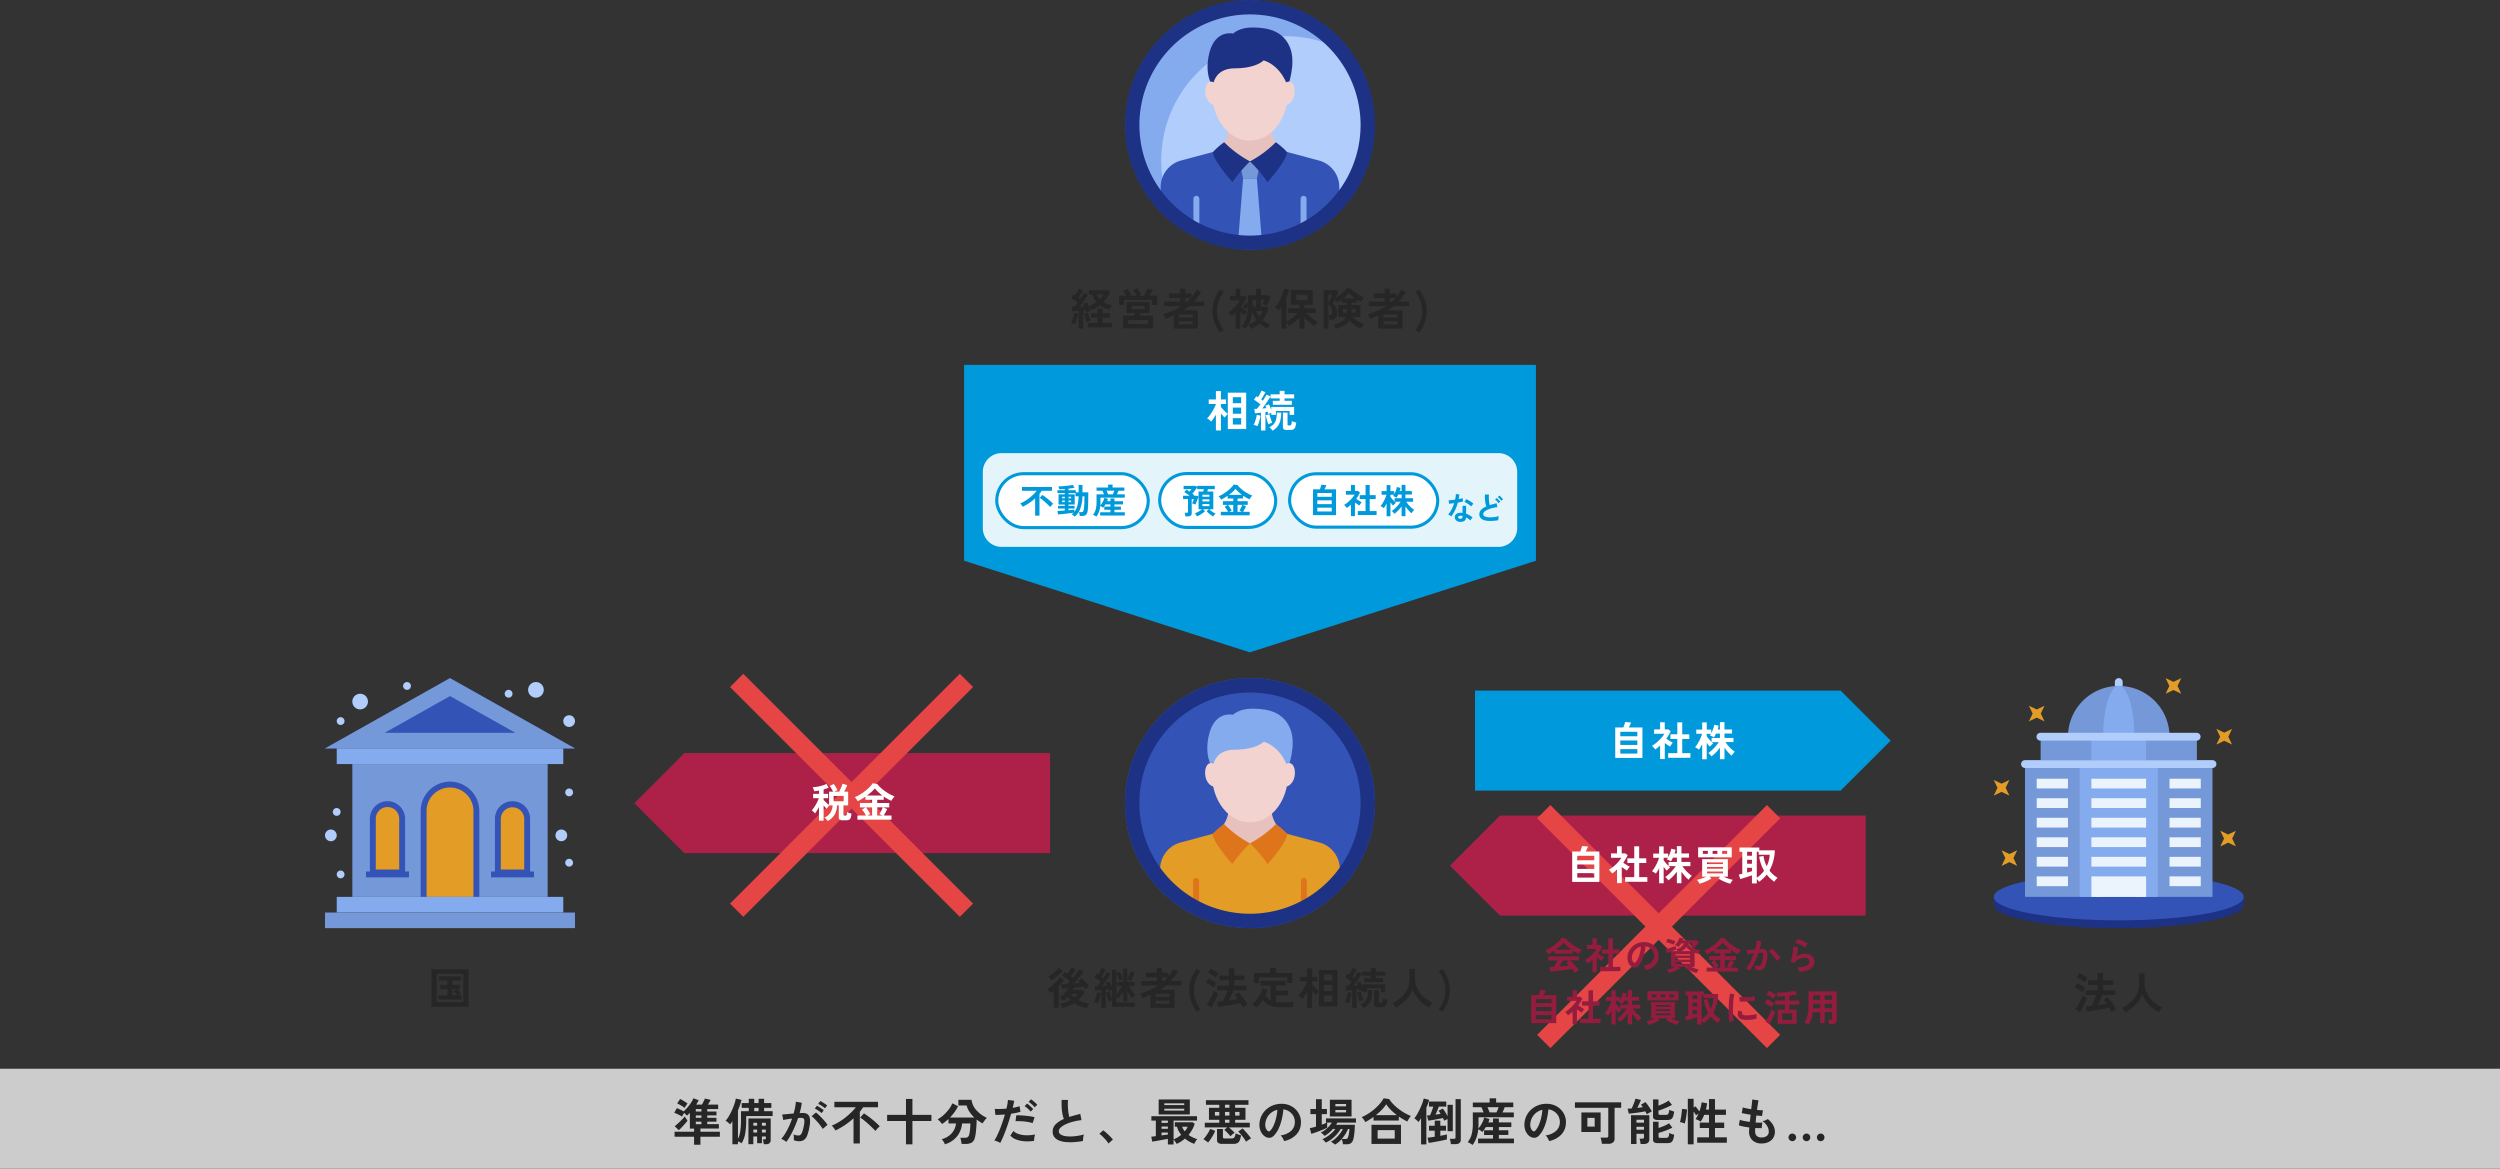 <svg xmlns="http://www.w3.org/2000/svg" xmlns:xlink="http://www.w3.org/1999/xlink" width="800" height="374" viewBox="0 0 800 374">
  <rect x="0" y="0" width="800" height="374" fill="#333333" stroke="none"/>
  <defs>
    <clipPath id="clip-path">
      <rect id="Rectangle_10442" data-name="Rectangle 10442" width="80" height="80.007" fill="none"/>
    </clipPath>
    <clipPath id="clip-path-2">
      <rect id="Rectangle_10449" data-name="Rectangle 10449" width="79.999" height="80.005" fill="none"/>
    </clipPath>
  </defs>
  <g id="Group_4275" data-name="Group 4275" transform="translate(-320 -1942)">
    <g id="Group_4253" data-name="Group 4253" transform="translate(-133 -410)">
      <path id="Path_2687" data-name="Path 2687" d="M0,0H800V32H0Z" transform="translate(453 2694)" fill="#ccc"/>
      <path id="Path_2726" data-name="Path 2726" d="M-2.254.952q-.14-.308-.364-.693t-.49-.805q-.448.126-1.141.266T-5.754.014Q-6.566.168-7.385.3T-8.932.539q-.728.1-1.246.161L-10.57-.952q.378-.014.861-.049t1.029-.091q.224-.462.5-1.071t.546-1.246q.273-.637.469-1.169h-3.36v-1.5h3.766V-7.84H-9.786V-9.324h3.024v-2.31h1.75v2.31h3.3V-7.84h-3.3v1.764H-1.12v1.5H-5.264q-.2.476-.448,1.057T-6.23-2.373q-.266.567-.5,1.029.756-.112,1.477-.231t1.323-.245q-.266-.364-.511-.686A7.017,7.017,0,0,0-4.9-3.052l1.288-.882a12.362,12.362,0,0,1,.966,1.148q.518.686,1.008,1.421A11.319,11.319,0,0,1-.84.014a4.7,4.7,0,0,0-.728.413A6.21,6.21,0,0,0-2.254.952ZM-12.4.938-13.832-.084a9.666,9.666,0,0,0,.658-.994q.336-.574.651-1.2t.574-1.225a9.7,9.7,0,0,0,.4-1.078,3.048,3.048,0,0,0,.357.322q.245.2.511.378t.448.294q-.154.49-.406,1.1t-.56,1.239q-.308.63-.616,1.2T-12.4.938Zm.77-6.412a7.778,7.778,0,0,0-.693-.532q-.441-.308-.917-.595a6.81,6.81,0,0,0-.84-.441l.826-1.344q.616.294,1.337.707a8.622,8.622,0,0,1,1.211.819,4.5,4.5,0,0,0-.3.4q-.189.273-.364.553T-11.634-5.474Zm.658-3.206a6.21,6.21,0,0,0-.679-.532q-.441-.308-.924-.588a7.776,7.776,0,0,0-.847-.434l.854-1.316a7.48,7.48,0,0,1,.868.434q.49.28.952.574a6.971,6.971,0,0,1,.728.518q-.112.126-.308.392t-.378.532Q-10.892-8.834-10.976-8.68ZM2.128.938a7.245,7.245,0,0,0-.49-.749,4.04,4.04,0,0,0-.6-.665,12.424,12.424,0,0,0,2.8-1.855A8.337,8.337,0,0,0,5.8-4.872,7.006,7.006,0,0,0,6.524-8.05v-3.43H8.26v2.954a7.32,7.32,0,0,0,.462,2.618,8.313,8.313,0,0,0,1.26,2.226,9.976,9.976,0,0,0,1.806,1.771A10.636,10.636,0,0,0,13.9-.658,7.112,7.112,0,0,0,13.321.1a8.189,8.189,0,0,0-.5.812A11.8,11.8,0,0,1,10.584-.6a11.155,11.155,0,0,1-1.841-2A10.211,10.211,0,0,1,7.49-4.928,8.163,8.163,0,0,1,6.272-2.569,11.451,11.451,0,0,1,4.4-.581,12.747,12.747,0,0,1,2.128.938Z" transform="translate(1131 2675)" fill="#262626"/>
      <path id="Path_2727" data-name="Path 2727" d="M-177.9,1.312v-2.56h-6.24v-1.6h6.24V-3.856h-1.344V-8.912q-.24.256-.472.488t-.456.44a5.73,5.73,0,0,0-.928-.88q-.16.288-.352.616t-.3.552a6.767,6.767,0,0,0-.744-.432q-.44-.224-.9-.432t-.84-.352l.832-1.488a10.874,10.874,0,0,1,1.072.464q.624.3,1.088.576a13.57,13.57,0,0,0,1.792-1.936,11.536,11.536,0,0,0,1.36-2.256l1.68.624q-.176.352-.384.7t-.432.7h1.84q.16-.272.344-.624t.352-.712q.168-.36.264-.616l1.84.432q-.144.288-.392.72t-.488.8h3.28V-10.1h-3.488v.784h2.944V-8.08h-2.944V-7.3h2.944v1.232h-2.944v.8h3.712v1.408h-5.9v1.008h6.224v1.6h-6.224v2.56Zm-4.88-4.656L-184.1-4.608q.32-.24.768-.64t.928-.864q.48-.464.888-.9t.648-.72q.08.128.248.392t.344.528q.176.264.288.424-.192.272-.536.672t-.752.848q-.408.448-.8.848T-182.776-3.344Zm1.856-7.136a6.791,6.791,0,0,0-.7-.5q-.416-.264-.864-.512t-.816-.408l.944-1.424q.336.16.784.416t.88.536q.432.28.7.488-.224.3-.5.712T-180.92-10.48Zm3.584,5.216h1.792v-.8h-1.792Zm0-2.032h1.792V-8.08h-1.792Zm0-2.016h1.792V-10.1h-1.792Zm11.7,10.48V-6.224q-.176.272-.36.536t-.376.488a6.149,6.149,0,0,0-.672-.632,3.544,3.544,0,0,0-.768-.5A10.785,10.785,0,0,0-166.7-7.928a19.054,19.054,0,0,0,.976-1.92q.44-1,.752-1.944a12.226,12.226,0,0,0,.44-1.664l1.824.416q-.208.832-.5,1.68t-.648,1.7V-.528a8.6,8.6,0,0,0,.768-2.624,23.8,23.8,0,0,0,.208-3.28V-9.424h2.48V-10.48h-2.256v-1.536h2.256v-1.36h1.76v1.36h1.392v-1.36h1.76v1.36h2.32v1.536h-2.32v1.056h2.736v1.568h-8.464v1.424a23.115,23.115,0,0,1-.336,4.248A9.009,9.009,0,0,1-162.68.864a2.828,2.828,0,0,0-.536-.344,5.17,5.17,0,0,0-.648-.28v.928Zm5.136-.016v-8.24h7.136l-.016,6.848A1.344,1.344,0,0,1-153.76.824a1.847,1.847,0,0,1-1.224.328h-.608q-.032-.32-.128-.8a3.77,3.77,0,0,0-.208-.736h.544a.614.614,0,0,0,.36-.072q.088-.072.088-.344v-.528h-1.248V.816h-1.536V-1.328h-1.216v2.48Zm1.856-10.576h1.392V-10.48h-1.392Zm2.464,6.832h1.248V-3.52h-1.248Zm0-2.192h1.248V-5.7h-1.248Zm-2.752,2.192h1.216V-3.52h-1.216Zm0-2.192h1.216V-5.7h-1.216Zm10.544,5.2a3.28,3.28,0,0,0-.448-.352q-.3-.208-.624-.384a2.747,2.747,0,0,0-.544-.24,10.6,10.6,0,0,0,1.3-1.752,22.674,22.674,0,0,0,1.184-2.248,25.316,25.316,0,0,0,.992-2.5q-.816.1-1.576.224t-1.256.256q-.016-.208-.08-.56t-.144-.7a2.449,2.449,0,0,0-.16-.5q.368-.032.96-.088t1.312-.128q.72-.072,1.44-.12.288-1.008.472-1.976a16.439,16.439,0,0,0,.248-1.8l1.888.336q-.08.736-.256,1.576t-.432,1.72q.32-.016.576-.024t.448-.008a3.081,3.081,0,0,1,1.144.2,1.637,1.637,0,0,1,.808.7,3.02,3.02,0,0,1,.352,1.392A9.919,9.919,0,0,1-141-4.288a13.8,13.8,0,0,1-.728,2.7,2.943,2.943,0,0,1-1.016,1.376,2.772,2.772,0,0,1-1.552.4,3.782,3.782,0,0,1-1.68-.352q.016-.384,0-.928a4.789,4.789,0,0,0-.1-.9,3.876,3.876,0,0,0,1.568.352,1.055,1.055,0,0,0,.664-.216,2.053,2.053,0,0,0,.536-.864,12.037,12.037,0,0,0,.512-1.912A6.729,6.729,0,0,0-142.6-6.36a.963.963,0,0,0-.3-.744,1.1,1.1,0,0,0-.64-.176q-.448,0-1.072.048-.5,1.488-1.128,2.928t-1.312,2.664A15.487,15.487,0,0,1-148.392.416Zm11.664-4.16a11.33,11.33,0,0,0-.7-1.024q-.448-.592-.976-1.192t-1.024-1.1a6.442,6.442,0,0,0-.864-.76l1.408-1.184a10.337,10.337,0,0,1,.9.776q.512.488,1.056,1.064t1.008,1.136a8.9,8.9,0,0,1,.72.976Zm.72-6.592a7.774,7.774,0,0,0-1.064-.808,7.925,7.925,0,0,0-1.112-.616l.672-.912q.272.128.7.384t.848.536a6.581,6.581,0,0,1,.664.488ZM-137.1-8.8a7.327,7.327,0,0,0-1.048-.816,9.027,9.027,0,0,0-1.112-.64l.672-.9a7.159,7.159,0,0,1,.7.392q.424.264.84.544a6.988,6.988,0,0,1,.656.488ZM-126.872.912V-7.152a21.811,21.811,0,0,1-2.8,2.2,25.991,25.991,0,0,1-3.008,1.72,4.6,4.6,0,0,0-.52-.848,5.948,5.948,0,0,0-.632-.72A16.319,16.319,0,0,0-131.7-5.872,19.956,19.956,0,0,0-129.6-7.3a24.005,24.005,0,0,0,1.9-1.648,16.309,16.309,0,0,0,1.56-1.72H-133v-1.76h13.968v1.76H-123.8q-.24.368-.5.72t-.552.7V.912Zm7.008-4.016q-.384-.416-.984-1.008t-1.3-1.224q-.7-.632-1.384-1.176a11.688,11.688,0,0,0-1.208-.864l1.216-1.344q.64.416,1.352.936t1.4,1.088q.688.568,1.28,1.112t1.008,1.008q-.176.144-.44.4t-.512.544Q-119.688-3.344-119.864-3.1Zm9.776,4.288V-6.272h-6.032V-8.24h6.032v-5.1h2.064v5.1h6.08v1.968h-6.08V1.184Zm12.448-.016a5,5,0,0,0-.408-.824,3.677,3.677,0,0,0-.616-.808,6.381,6.381,0,0,0,3.232-1.912A5.684,5.684,0,0,0-94.072-5.5h-2.416V-6.928q-.512.48-1.032.888a11.854,11.854,0,0,1-1.032.728,6.309,6.309,0,0,0-.616-.768,7.707,7.707,0,0,0-.776-.752,10.145,10.145,0,0,0,1.832-1.3,12.529,12.529,0,0,0,1.68-1.8,8.862,8.862,0,0,0,1.176-2l1.824.912a11.246,11.246,0,0,1-1.12,1.9,14.3,14.3,0,0,1-1.472,1.728h7.792a10.279,10.279,0,0,1-1.512-1.792,6.911,6.911,0,0,1-.936-2.064h-2.64v-1.808h4.208a6.043,6.043,0,0,0,1.52,3.288A10.451,10.451,0,0,0-84.2-7.28a5.516,5.516,0,0,0-.488.528q-.264.32-.5.648a6.851,6.851,0,0,0-.376.584q-.5-.256-.968-.56t-.936-.656q-.016,1.008-.088,2.12t-.192,2.1a10.477,10.477,0,0,1-.3,1.592A2.442,2.442,0,0,1-89.056.632,3.8,3.8,0,0,1-91,1.056h-1.28q-.032-.272-.1-.648t-.152-.736a3.829,3.829,0,0,0-.184-.584h1.424a1.765,1.765,0,0,0,.936-.192,1.328,1.328,0,0,0,.472-.736A6.352,6.352,0,0,0-89.664-2.9q.088-.664.136-1.376T-89.48-5.5h-2.656A7.721,7.721,0,0,1-93.7-1.416,7.7,7.7,0,0,1-97.64,1.168ZM-79.928.736A6.013,6.013,0,0,0-80.84.28a6.345,6.345,0,0,0-.976-.328,11.169,11.169,0,0,0,.864-1.512q.448-.92.9-2.048t.864-2.352q.416-1.224.752-2.408-.912.08-1.72.112t-1.336,0l-.176-1.92a15.108,15.108,0,0,0,1.656.048q1-.016,2.072-.112.208-.832.328-1.536a11.575,11.575,0,0,0,.152-1.248l2,.272q-.064.464-.192,1.032t-.288,1.224q.656-.112,1.232-.248a9.113,9.113,0,0,0,.976-.28l.288,1.792q-.5.16-1.288.328t-1.72.3q-.352,1.264-.784,2.6t-.9,2.6q-.464,1.264-.92,2.328T-79.928.736ZM-69.08.064a13.055,13.055,0,0,1-3.256.128,8.915,8.915,0,0,1-2.656-.624,4.129,4.129,0,0,1-1.688-1.2l.976-1.44a4.043,4.043,0,0,0,1.576.936,8.15,8.15,0,0,0,2.384.416,13.268,13.268,0,0,0,2.984-.248A4.484,4.484,0,0,0-69.008-.96,5.792,5.792,0,0,0-69.08.064ZM-69.56-5.6a10.013,10.013,0,0,0-1.216-.312q-.688-.136-1.448-.216t-1.488-.1q-.728-.024-1.32.008l.24-1.872a12.845,12.845,0,0,1,1.352.008q.776.04,1.616.12t1.6.2q.76.12,1.3.248Zm.672-5.056a7.425,7.425,0,0,0-.936-.96A8.957,8.957,0,0,0-70.84-12.4l.768-.816a6.726,6.726,0,0,1,.648.48q.392.32.768.664a7.44,7.44,0,0,1,.584.584Zm-1.3,1.376a7.41,7.41,0,0,0-.576-.64q-.336-.336-.7-.632t-.648-.488l.768-.816a5.7,5.7,0,0,1,.64.488q.384.328.752.672a8.126,8.126,0,0,1,.576.584ZM-53.432.128A29.135,29.135,0,0,1-56.36.48,15.6,15.6,0,0,1-59.016.448a7.549,7.549,0,0,1-2.16-.52A3.416,3.416,0,0,1-62.624-1.16a2.819,2.819,0,0,1-.52-1.736,3.193,3.193,0,0,1,.968-2.344,8.257,8.257,0,0,1,2.6-1.672,10.337,10.337,0,0,1-.44-1.656,16.179,16.179,0,0,1-.248-2.112q-.064-1.144-.016-2.344h2.064a13.579,13.579,0,0,0-.064,1.9q.032,1.016.152,1.944a11.059,11.059,0,0,0,.312,1.6q.8-.256,1.688-.5t1.816-.48l.384,2a18.8,18.8,0,0,0-2.7.5,14.332,14.332,0,0,0-2.32.816A6.01,6.01,0,0,0-60.576-4.2a1.647,1.647,0,0,0-.6,1.192,1.216,1.216,0,0,0,.64,1.072,4.317,4.317,0,0,0,1.76.536,12.107,12.107,0,0,0,2.568,0,19.726,19.726,0,0,0,3.064-.552,4.054,4.054,0,0,0-.232,1.024A7.143,7.143,0,0,0-53.432.128Zm8.144.8a8.176,8.176,0,0,0-.808-1.1q-.5-.592-1.056-1.128A9.037,9.037,0,0,0-48.2-2.192l1.216-1.1a7.4,7.4,0,0,1,.8.616q.432.376.88.8t.824.824q.376.4.616.7Zm19.008.3V-.576q-.5.1-1.184.224l-1.408.264q-.72.136-1.36.248t-1.056.16l-.3-1.568q.272-.032.648-.08t.808-.1V-6.4H-31.56V-7.824h14.608V-6.4h-7.5v6a9.341,9.341,0,0,0,1.288-.64,8.508,8.508,0,0,0,1.144-.816,8.176,8.176,0,0,1-.8-1.208,5.627,5.627,0,0,1-.528-1.384h-.72V-5.872h5.76l.608.5A8.823,8.823,0,0,1-18.5-3.512a12,12,0,0,1-1.16,1.688,9.386,9.386,0,0,0,1.376.808,8.7,8.7,0,0,0,1.408.536,3.731,3.731,0,0,0-.536.728,6.72,6.72,0,0,0-.408.776,8.473,8.473,0,0,1-1.5-.648,8.874,8.874,0,0,1-1.5-1.032,10.635,10.635,0,0,1-2.624,1.7q-.224-.32-.5-.736a3.511,3.511,0,0,0-.512-.64V1.232Zm-2.944-9.6v-4.8h9.968v4.8ZM-27.416-9.6h6.368v-.608h-6.368Zm0-1.776h6.368v-.56h-6.368Zm-.88,9.7q.56-.08,1.08-.144t.936-.128v-.64H-28.3Zm0-2.1h2.016v-.736H-28.3Zm0-1.9h2.016V-6.4H-28.3Zm7.408,2.688a6.713,6.713,0,0,0,.544-.72,6.419,6.419,0,0,0,.416-.736H-21.72A5.1,5.1,0,0,0-20.888-2.992ZM-6.264-1.376q-.208-.288-.56-.688t-.728-.768a6.063,6.063,0,0,0-.664-.576l.928-.832h-7.184V-5.728h4.64v-.944h-3.3v-3.84h3.3v-.96H-14.1v-1.472H-.488v1.472H-4.76v.96h3.312v3.84H-4.76v.944H-.072V-4.24h-6.7q.288.224.632.536t.672.624q.328.312.536.552a4.824,4.824,0,0,0-.44.328q-.264.216-.512.44A3.479,3.479,0,0,0-6.264-1.376ZM-8.808,1.04A2.365,2.365,0,0,1-10.16.752a1.132,1.132,0,0,1-.392-.976V-3.712h1.888v2.576A.424.424,0,0,0-8.552-.8a.766.766,0,0,0,.464.1h2.24a1.039,1.039,0,0,0,.856-.344,2.476,2.476,0,0,0,.36-1.288q.208.1.528.224t.656.232q.336.1.576.168a6.289,6.289,0,0,1-.44,1.688,1.648,1.648,0,0,1-.76.832,2.969,2.969,0,0,1-1.28.232ZM-13.432.624a2.17,2.17,0,0,0-.416-.368q-.288-.208-.584-.408a3.746,3.746,0,0,0-.5-.3,5.652,5.652,0,0,0,.568-.64q.312-.4.632-.872t.576-.944a5.8,5.8,0,0,0,.384-.84l1.616.608a10.157,10.157,0,0,1-.6,1.3A14.631,14.631,0,0,1-12.576-.5,12.7,12.7,0,0,1-13.432.624ZM-1.256.352a10.733,10.733,0,0,0-.7-1.1q-.44-.624-.928-1.2a8.98,8.98,0,0,0-.888-.928L-2.376-3.9q.4.384.928.976T-.432-1.736q.488.6.776,1.032a8.416,8.416,0,0,0-.808.48A8.423,8.423,0,0,0-1.256.352ZM-8.008-8.016h1.424V-9.184H-8.008Zm-3.216,0h1.392V-9.184h-1.392Zm6.464,0h1.392V-9.184H-4.76Zm-3.248-2.5h1.424v-.96H-8.008Zm0,4.784h1.424v-.944H-8.008ZM10.9.144a3.077,3.077,0,0,0-.24-.608,5.216,5.216,0,0,0-.408-.68A3.448,3.448,0,0,0,9.8-1.68a6.019,6.019,0,0,0,3.336-1.432A3.7,3.7,0,0,0,14.344-5.7a3.944,3.944,0,0,0-.432-2.112,4.128,4.128,0,0,0-1.352-1.5A4.122,4.122,0,0,0,10.68-10a22.437,22.437,0,0,1-.48,3.04,15.92,15.92,0,0,1-.952,2.912,8.4,8.4,0,0,1-1.464,2.3,2.424,2.424,0,0,1-1.272.816,2.282,2.282,0,0,1-1.3-.176,3.113,3.113,0,0,1-1.184-.912A4.41,4.41,0,0,1,3.24-3.5a5.166,5.166,0,0,1-.224-1.832A6.672,6.672,0,0,1,3.7-7.992,6.7,6.7,0,0,1,5.336-10.08a7,7,0,0,1,2.352-1.328,7.531,7.531,0,0,1,2.832-.368,6.368,6.368,0,0,1,2.288.544,5.967,5.967,0,0,1,1.88,1.32,5.956,5.956,0,0,1,1.248,1.944,5.539,5.539,0,0,1,.36,2.416A5.518,5.518,0,0,1,14.76-1.88,7.453,7.453,0,0,1,10.9.144ZM5.7-3.088a.617.617,0,0,0,.368.128.553.553,0,0,0,.384-.192A5.646,5.646,0,0,0,7.52-4.784a13.265,13.265,0,0,0,.816-2.384,15.859,15.859,0,0,0,.424-2.7,4.937,4.937,0,0,0-1.96.928A4.955,4.955,0,0,0,5.448-7.32a5.083,5.083,0,0,0-.56,2.088,3.014,3.014,0,0,0,.2,1.3A1.975,1.975,0,0,0,5.7-3.088ZM27.192,1.264a3.688,3.688,0,0,0-.368-.3Q26.568.768,26.3.592a2.382,2.382,0,0,0-.448-.24A6.46,6.46,0,0,0,27.376-.7,11.476,11.476,0,0,0,28.76-2.2,7.589,7.589,0,0,0,29.7-3.728h-.688a10.422,10.422,0,0,1-1.256,1.72A11.68,11.68,0,0,1,26.1-.464,8.593,8.593,0,0,1,24.248.624a3.161,3.161,0,0,0-.3-.368q-.208-.224-.432-.432a1.776,1.776,0,0,0-.384-.288,8.262,8.262,0,0,0,1.5-.792,11.388,11.388,0,0,0,1.512-1.176,7.5,7.5,0,0,0,1.144-1.3h-.752a11.658,11.658,0,0,1-1.3,1.264,8.071,8.071,0,0,1-1.4.944,3.748,3.748,0,0,0-.536-.56,4.3,4.3,0,0,0-.648-.5A7.92,7.92,0,0,0,24-3.408a9.721,9.721,0,0,0,1.256-1.128,6.8,6.8,0,0,0,.928-1.224h-1.5v1.616q-.384.208-1.032.488t-1.384.568q-.736.288-1.44.528t-1.216.384l-.464-1.808q.416-.08.92-.208t1.048-.288v-4H19.336v-1.648h1.776v-3.12h1.856v3.12h1.648V-8.48H22.968V-5.1l.88-.336a6.8,6.8,0,0,0,.72-.32h-.256V-7.12h9.6v1.36H27.944q-.08.16-.176.336t-.208.352h5.984q0,.464-.032,1.12t-.1,1.368q-.072.712-.176,1.344a5.423,5.423,0,0,1-.264,1.048A1.956,1.956,0,0,1,32.216.872a2.563,2.563,0,0,1-1.344.3h-1.12A6.062,6.062,0,0,0,29.608.3a3.328,3.328,0,0,0-.272-.784,10.774,10.774,0,0,1-1.04,1A5.99,5.99,0,0,1,27.192,1.264ZM25.56-7.728v-5.36H32.5v5.36Zm3.808,7.2h1.12a1.2,1.2,0,0,0,.56-.1.8.8,0,0,0,.32-.456,4.606,4.606,0,0,0,.216-.76q.1-.488.168-1.008t.08-.872h-.48a10.022,10.022,0,0,1-.84,1.648A12.4,12.4,0,0,1,29.368-.528Zm-2.048-8.5h3.424v-.768H27.32Zm0-1.936h3.424v-.752H27.32Zm9.568,5.024a6.115,6.115,0,0,0-.528-.856,4.077,4.077,0,0,0-.64-.712,13.8,13.8,0,0,0,2.088-1.1,17.857,17.857,0,0,0,2-1.472,15.146,15.146,0,0,0,1.712-1.7,10.392,10.392,0,0,0,1.24-1.768l1.776.24a10.1,10.1,0,0,0,1.28,1.616,15.606,15.606,0,0,0,1.7,1.52,17.317,17.317,0,0,0,1.936,1.3,14.279,14.279,0,0,0,2,.968q-.144.192-.36.52t-.424.664a6.152,6.152,0,0,0-.336.608q-.656-.32-1.344-.728T47.624-7.7v1.28h-8.1V-7.584q-.656.48-1.328.9T36.888-5.936Zm1.984,6.992V-5.072h9.44V1.056ZM40.84-.64h5.472V-3.36H40.84Zm-.56-7.52H47a17.82,17.82,0,0,1-1.912-1.656,11.478,11.478,0,0,1-1.5-1.816,10.835,10.835,0,0,1-1.416,1.76A20.253,20.253,0,0,1,40.28-8.16ZM63.224-3.008V-6.88q-.288.112-.6.256a2.956,2.956,0,0,0-.488.272,4,4,0,0,0-.168-.416q-.1-.224-.232-.464-.448.1-1.072.224t-1.3.248q-.672.12-1.28.216t-1.04.144l-.416-1.632q.208-.016.456-.04t.52-.04A14.218,14.218,0,0,0,58.16-9.44q.28-.768.488-1.44H57.256V-12.5h5.552v1.616H60.424q-.208.56-.5,1.272t-.56,1.288l.88-.12q.416-.056.752-.12-.176-.288-.344-.552a4.428,4.428,0,0,0-.328-.456l1.392-.672a11.915,11.915,0,0,1,.768,1.128q.416.68.736,1.288v-3.632H64.9v8.448ZM54.744,1.2V-7.184q-.208.352-.424.664t-.424.568a3.274,3.274,0,0,0-.368-.408q-.24-.232-.5-.448a3.315,3.315,0,0,0-.448-.328,9.738,9.738,0,0,0,.944-1.384q.464-.808.88-1.7t.728-1.736a11.372,11.372,0,0,0,.456-1.52l1.728.432q-.144.544-.368,1.192t-.512,1.32V1.2Zm9.536-.08Q64.264.9,64.208.568T64.08-.08a2.66,2.66,0,0,0-.152-.5h1.3a.7.7,0,0,0,.416-.1.46.46,0,0,0,.128-.384V-13.28h1.68V-.352a1.362,1.362,0,0,1-.432,1.12,2.08,2.08,0,0,1-1.328.352ZM57.192.72,56.824-.944q.88-.08,2.288-.3V-3.184h-1.84V-4.768h1.84V-6.384H60.9v1.616h1.824v1.584H60.9v1.648q.656-.128,1.208-.24t.9-.208v1.6q-.432.112-1.192.28T60.192.224q-.872.16-1.672.3T57.192.72Zm14.048.656q-.352-.24-.76-.48a5.567,5.567,0,0,0-.824-.4A6.5,6.5,0,0,0,70.912-1.96,13.232,13.232,0,0,0,71.3-5.44V-9.024H74.76q-.16-.416-.352-.872T74.04-10.7H71.3v-1.488H76.68v-1.344h2.08v1.344h5.488V-10.7H81.5q-.128.368-.312.816t-.392.864h3.632v1.552h-11.3V-5.44q0,.4-.016.792t-.048.76a6.325,6.325,0,0,0,.824-1.072,9.7,9.7,0,0,0,.656-1.256,8.564,8.564,0,0,0,.424-1.192l1.664.512q-.064.256-.16.528a5.852,5.852,0,0,1-.224.544h1.52V-7.088H79.64v1.264h3.984v1.488H79.64v1.024h3.024v1.5H79.64V-.656h4.832v1.5H72.984v-1.5h4.784V-1.808H74.9v-1.5h2.864V-4.336H75.48q-.256.416-.528.808a7.244,7.244,0,0,1-.592.744,7.468,7.468,0,0,0-.624-.448,7.019,7.019,0,0,0-.688-.4,11.974,11.974,0,0,1-.592,2.7A9.149,9.149,0,0,1,71.24,1.376Zm5.44-10.4h2.192q.176-.368.368-.824t.336-.856h-3.6q.192.4.376.856T76.68-9.024ZM95.7.144a3.078,3.078,0,0,0-.24-.608,5.216,5.216,0,0,0-.408-.68A3.448,3.448,0,0,0,94.6-1.68a6.019,6.019,0,0,0,3.336-1.432A3.7,3.7,0,0,0,99.144-5.7a3.944,3.944,0,0,0-.432-2.112,4.128,4.128,0,0,0-1.352-1.5A4.122,4.122,0,0,0,95.48-10,22.437,22.437,0,0,1,95-6.96a15.92,15.92,0,0,1-.952,2.912,8.4,8.4,0,0,1-1.464,2.3,2.424,2.424,0,0,1-1.272.816,2.282,2.282,0,0,1-1.3-.176,3.113,3.113,0,0,1-1.184-.912A4.41,4.41,0,0,1,88.04-3.5a5.166,5.166,0,0,1-.224-1.832A6.672,6.672,0,0,1,88.5-7.992a6.7,6.7,0,0,1,1.632-2.088,7,7,0,0,1,2.352-1.328,7.531,7.531,0,0,1,2.832-.368,6.368,6.368,0,0,1,2.288.544,5.967,5.967,0,0,1,1.88,1.32,5.956,5.956,0,0,1,1.248,1.944,5.539,5.539,0,0,1,.36,2.416A5.518,5.518,0,0,1,99.56-1.88,7.453,7.453,0,0,1,95.7.144ZM90.5-3.088a.617.617,0,0,0,.368.128.553.553,0,0,0,.384-.192A5.646,5.646,0,0,0,92.32-4.784a13.265,13.265,0,0,0,.816-2.384,15.859,15.859,0,0,0,.424-2.7,4.937,4.937,0,0,0-1.96.928A4.955,4.955,0,0,0,90.248-7.32a5.083,5.083,0,0,0-.56,2.088,3.013,3.013,0,0,0,.2,1.3A1.975,1.975,0,0,0,90.5-3.088Zm22.1,4.112a5.356,5.356,0,0,0-.088-.656q-.072-.384-.16-.744a3.829,3.829,0,0,0-.184-.584h1.84a.834.834,0,0,0,.488-.112.509.509,0,0,0,.152-.432V-10.5H103.976v-1.76h14.8v1.76h-2.112V-.72a1.584,1.584,0,0,1-.528,1.336,2.6,2.6,0,0,1-1.6.408Zm-6.56-3.776V-9.008h6.16v6.256Zm1.92-1.728H110.3v-2.8H107.96ZM125,1.088a8.639,8.639,0,0,0-.136-.9,4,4,0,0,0-.232-.816h.88a.738.738,0,0,0,.432-.1.46.46,0,0,0,.128-.384V-2.176h-2.4V1.072h-1.744v-9.2h5.856v7.68q0,1.536-1.824,1.536ZM130.552.8A2.13,2.13,0,0,1,129.32.536a1.039,1.039,0,0,1-.352-.888v-5.7h1.776v2q.576-.176,1.208-.424t1.2-.528a8.559,8.559,0,0,0,.952-.536l1.04,1.392q-.576.3-1.376.632t-1.6.608q-.8.28-1.424.44V-1.28a.379.379,0,0,0,.112.3.694.694,0,0,0,.432.1h1.792a1.246,1.246,0,0,0,.6-.12.744.744,0,0,0,.32-.464,4.906,4.906,0,0,0,.152-1,4.324,4.324,0,0,0,.76.328q.488.168.824.248a7.353,7.353,0,0,1-.4,1.7,1.435,1.435,0,0,1-.664.784A2.581,2.581,0,0,1,133.544.8Zm0-7.408a2.079,2.079,0,0,1-1.232-.272,1.063,1.063,0,0,1-.352-.9V-13.2h1.744v2q.56-.208,1.168-.472t1.152-.56a7.906,7.906,0,0,0,.912-.568l1.088,1.344a13.964,13.964,0,0,1-1.344.7q-.784.36-1.576.664t-1.4.48v.96a.4.4,0,0,0,.1.3.656.656,0,0,0,.424.1h1.84a.866.866,0,0,0,.784-.32,3.159,3.159,0,0,0,.288-1.3,5.558,5.558,0,0,0,.76.312q.488.168.824.264a7.353,7.353,0,0,1-.4,1.7,1.435,1.435,0,0,1-.664.784,2.581,2.581,0,0,1-1.128.208Zm-3.584-1.808q-.08-.192-.2-.44t-.28-.52q-.528.112-1.232.232t-1.456.216q-.752.1-1.432.176t-1.16.112l-.368-1.584q.256,0,.584-.024t.7-.04q.208-.416.464-1.024t.472-1.192a6.191,6.191,0,0,0,.28-.92l1.76.4q-.1.272-.3.712t-.424.92q-.224.48-.432.912.48-.048.928-.112t.816-.128q-.3-.464-.576-.8l1.424-.8a8.868,8.868,0,0,1,.7.856q.392.536.76,1.112t.592,1.008q-.208.1-.52.264t-.608.352Q127.16-8.544,126.968-8.416Zm-3.3,4.928h2.4v-.944h-2.4Zm0-2.256h2.4v-.944h-2.4ZM140.1,1.184V-13.392h1.856v2.8l.576-.384q.272.3.64.784t.624.848q.272-.752.464-1.512a9.7,9.7,0,0,0,.256-1.4l1.744.3q-.048.5-.144,1.008T145.9-9.92h.976V-13.3h1.92V-9.92h3.5v1.68h-3.5v2.464h2.944v1.728h-2.944v2.992h3.792V.672H143.1V-1.056h3.776V-4.048h-2.944V-5.776h2.944V-8.24h-1.536a10.515,10.515,0,0,1-1.12,2.16,3.746,3.746,0,0,0-.5-.3q-.3-.16-.616-.3a2.916,2.916,0,0,0-.536-.184,9.216,9.216,0,0,0,.96-1.808l-.8.576q-.128-.256-.336-.584t-.432-.648V1.184Zm-.976-6.656a4.648,4.648,0,0,0-.472-.176q-.3-.1-.592-.176t-.472-.112a8.924,8.924,0,0,0,.224-.9q.112-.552.2-1.176t.152-1.192a8.755,8.755,0,0,0,.064-.952l1.616.176q-.016.544-.1,1.224t-.192,1.336q-.112.656-.232,1.184T139.128-5.472ZM163.7.912a4.139,4.139,0,0,1-2.888-.992A3.711,3.711,0,0,1,159.7-2.944q0-.224.024-.544t.056-.72q-1.024-.128-1.912-.3A9.064,9.064,0,0,1,156.44-4.9l.3-1.776A6.759,6.759,0,0,0,158.1-6.3q.872.168,1.848.3.064-.56.128-1.136T160.2-8.3q-.88-.128-1.648-.272t-1.184-.256l.32-1.808a7.994,7.994,0,0,0,1.12.3q.736.152,1.584.28.128-1.04.216-1.872t.12-1.232l2,.272q-.1.432-.224,1.24t-.256,1.816q.576.064,1.072.1a7.4,7.4,0,0,0,.816.016l-.272,1.808q-.3,0-.784-.04t-1.056-.1q-.064.576-.12,1.136t-.1,1.12q.64.032,1.192.04t.952-.024L163.72-4q-.432.016-.952.008t-1.1-.04q-.016.272-.024.52t-.008.472a2.164,2.164,0,0,0,.5,1.52,2.11,2.11,0,0,0,1.568.5,2.649,2.649,0,0,0,1.688-.488,1.717,1.717,0,0,0,.616-1.432,3.607,3.607,0,0,0-.5-1.712,4.341,4.341,0,0,0-1.52-1.568,3.679,3.679,0,0,0,.944-.28,3.38,3.38,0,0,0,.736-.408,6.152,6.152,0,0,1,1.712,1.92,4.374,4.374,0,0,1,.592,2.128,3.613,3.613,0,0,1-.552,2.016,3.608,3.608,0,0,1-1.512,1.3A5.089,5.089,0,0,1,163.7.912Zm9.84-.736a1.169,1.169,0,0,1-.856-.36,1.169,1.169,0,0,1-.36-.856,1.169,1.169,0,0,1,.36-.856,1.169,1.169,0,0,1,.856-.36,1.169,1.169,0,0,1,.856.36,1.169,1.169,0,0,1,.36.856,1.169,1.169,0,0,1-.36.856A1.169,1.169,0,0,1,173.544.176Zm9.072,0a1.143,1.143,0,0,1-.848-.36,1.182,1.182,0,0,1-.352-.856,1.182,1.182,0,0,1,.352-.856,1.143,1.143,0,0,1,.848-.36,1.161,1.161,0,0,1,.864.36,1.182,1.182,0,0,1,.352.856,1.182,1.182,0,0,1-.352.856A1.161,1.161,0,0,1,182.616.176Zm-4.528,0a1.169,1.169,0,0,1-.856-.36,1.169,1.169,0,0,1-.36-.856,1.169,1.169,0,0,1,.36-.856,1.169,1.169,0,0,1,.856-.36,1.143,1.143,0,0,1,.848.36,1.182,1.182,0,0,1,.352.856,1.182,1.182,0,0,1-.352.856A1.143,1.143,0,0,1,178.088.176Z" transform="translate(853 2717)" fill="#262626"/>
      <g id="Group_4233" data-name="Group 4233" transform="translate(1091 2569)">
        <g id="Group_4224" data-name="Group 4224" transform="translate(0 0)" clip-path="url(#clip-path)">
          <path id="Path_2634" data-name="Path 2634" d="M42.58,5a1.254,1.254,0,0,1-1.252-1.252v-2.5a1.254,1.254,0,0,1,2.509,0v2.5A1.255,1.255,0,0,1,42.58,5" transform="translate(-2.582 0)" fill="#b1cdfc"/>
          <path id="Path_2635" data-name="Path 2635" d="M80,77.171c0,4.145-17.908,7.5-40,7.5s-40-3.357-40-7.5v-2.5H80Z" transform="translate(0 -4.666)" fill="#1d3285"/>
          <path id="Path_2636" data-name="Path 2636" d="M0,74.175c0,4.138,17.908,7.5,40,7.5s40-3.363,40-7.5-17.908-7.5-40-7.5S0,70.03,0,74.175" transform="translate(0 -4.166)" fill="#3353b6"/>
          <path id="Path_2637" data-name="Path 2637" d="M25.332,18.917a16.248,16.248,0,1,1,32.5,0Z" transform="translate(-1.583 -0.167)" fill="#7598d9"/>
          <path id="Path_2638" data-name="Path 2638" d="M37.331,18.917c0-8.972,2.24-16.248,5-16.248s5,7.276,5,16.248Z" transform="translate(-2.333 -0.167)" fill="#85abef"/>
          <rect id="Rectangle_10420" data-name="Rectangle 10420" width="49.994" height="7.501" transform="translate(15.003 18.75)" fill="#7598d9"/>
          <rect id="Rectangle_10421" data-name="Rectangle 10421" width="17.505" height="7.501" transform="translate(31.245 18.75)" fill="#85abef"/>
          <path id="Path_2639" data-name="Path 2639" d="M65.913,21.168H15.92a1.252,1.252,0,1,1,0-2.5H65.913a1.252,1.252,0,0,1,0,2.5" transform="translate(-0.917 -1.166)" fill="#b1cdfc"/>
          <rect id="Rectangle_10422" data-name="Rectangle 10422" width="59.992" height="42.493" transform="translate(10.004 27.503)" fill="#7598d9"/>
          <rect id="Rectangle_10423" data-name="Rectangle 10423" width="25.001" height="42.493" transform="translate(27.496 27.503)" fill="#85abef"/>
          <path id="Path_2640" data-name="Path 2640" d="M70.579,30.5H10.588a1.248,1.248,0,1,1,0-2.5H70.579a1.248,1.248,0,1,1,0,2.5" transform="translate(-0.583 -1.749)" fill="#b1cdfc"/>
          <rect id="Rectangle_10424" data-name="Rectangle 10424" width="17.505" height="3.119" transform="translate(31.245 32.191)" fill="#ebf3fd"/>
          <rect id="Rectangle_10425" data-name="Rectangle 10425" width="17.505" height="3.131" transform="translate(31.245 38.434)" fill="#ebf3fd"/>
          <rect id="Rectangle_10426" data-name="Rectangle 10426" width="17.505" height="3.126" transform="translate(31.245 44.69)" fill="#ebf3fd"/>
          <rect id="Rectangle_10427" data-name="Rectangle 10427" width="17.505" height="3.125" transform="translate(31.245 50.941)" fill="#ebf3fd"/>
          <rect id="Rectangle_10428" data-name="Rectangle 10428" width="17.505" height="3.125" transform="translate(31.245 57.191)" fill="#ebf3fd"/>
          <rect id="Rectangle_10429" data-name="Rectangle 10429" width="9.998" height="3.119" transform="translate(13.751 32.191)" fill="#ebf3fd"/>
          <rect id="Rectangle_10430" data-name="Rectangle 10430" width="9.998" height="3.131" transform="translate(13.751 38.434)" fill="#ebf3fd"/>
          <rect id="Rectangle_10431" data-name="Rectangle 10431" width="9.998" height="3.126" transform="translate(13.751 44.69)" fill="#ebf3fd"/>
          <rect id="Rectangle_10432" data-name="Rectangle 10432" width="9.998" height="3.125" transform="translate(13.751 50.941)" fill="#ebf3fd"/>
          <rect id="Rectangle_10433" data-name="Rectangle 10433" width="9.998" height="3.125" transform="translate(13.751 57.191)" fill="#ebf3fd"/>
          <rect id="Rectangle_10434" data-name="Rectangle 10434" width="9.998" height="3.126" transform="translate(13.751 63.441)" fill="#ebf3fd"/>
          <rect id="Rectangle_10435" data-name="Rectangle 10435" width="10.004" height="3.119" transform="translate(56.244 32.191)" fill="#ebf3fd"/>
          <rect id="Rectangle_10436" data-name="Rectangle 10436" width="10.004" height="3.131" transform="translate(56.244 38.434)" fill="#ebf3fd"/>
          <rect id="Rectangle_10437" data-name="Rectangle 10437" width="10.004" height="3.126" transform="translate(56.244 44.69)" fill="#ebf3fd"/>
          <rect id="Rectangle_10438" data-name="Rectangle 10438" width="10.004" height="3.125" transform="translate(56.244 50.941)" fill="#ebf3fd"/>
          <rect id="Rectangle_10439" data-name="Rectangle 10439" width="10.004" height="3.125" transform="translate(56.244 57.191)" fill="#ebf3fd"/>
          <rect id="Rectangle_10440" data-name="Rectangle 10440" width="10.004" height="3.126" transform="translate(56.244 63.441)" fill="#ebf3fd"/>
          <rect id="Rectangle_10441" data-name="Rectangle 10441" width="14.381" height="5.005" transform="translate(32.806 65.004)" fill="#ebf3fd"/>
          <path id="Path_2641" data-name="Path 2641" d="M33.327,67.669v6.568h3.131V70.795H47.707v3.443h3.126V67.669Z" transform="translate(-2.082 -4.228)" fill="#ebf3fd"/>
          <path id="Path_2642" data-name="Path 2642" d="M77.331,52.1l1.191,2.5-1.191,2.5,2.5-1.2,2.5,1.2-1.2-2.5,1.2-2.5-2.5,1.191Z" transform="translate(-4.832 -3.255)" fill="#e39c26"/>
          <path id="Path_2643" data-name="Path 2643" d="M0,34.766l1.2,2.5L0,39.764l2.5-1.2,2.5,1.2-1.191-2.5L5,34.766,2.5,35.956Z" transform="translate(0 -2.172)" fill="#e39c26"/>
          <path id="Path_2644" data-name="Path 2644" d="M2.669,58.763l1.191,2.5-1.191,2.5,2.5-1.2,2.5,1.2-1.2-2.5,1.2-2.5-2.5,1.191Z" transform="translate(-0.167 -3.672)" fill="#e39c26"/>
          <path id="Path_2645" data-name="Path 2645" d="M12,9.427l1.2,2.5-1.2,2.5,2.5-1.2,2.5,1.2-1.2-2.5,1.2-2.5-2.5,1.2Z" transform="translate(-0.75 -0.589)" fill="#e39c26"/>
          <path id="Path_2646" data-name="Path 2646" d="M76,17.331l1.2,2.5L76,22.33l2.5-1.191,2.5,1.191-1.191-2.5,1.191-2.5-2.5,1.2Z" transform="translate(-4.749 -1.083)" fill="#e39c26"/>
          <path id="Path_2647" data-name="Path 2647" d="M58.665,0l1.191,2.5L58.665,5l2.5-1.2,2.5,1.2-1.2-2.5,1.2-2.5-2.5,1.2Z" transform="translate(-3.666 0)" fill="#e39c26"/>
        </g>
      </g>
      <g id="Group_4228" data-name="Group 4228" transform="translate(557 2569)">
        <path id="Path_2648" data-name="Path 2648" d="M40,0,0,22.5H80Z" transform="translate(0 0)" fill="#3353b6"/>
        <path id="Path_2649" data-name="Path 2649" d="M40,5.738,60.913,17.5H19.087ZM40,0,0,22.5H80Z" transform="translate(0)" fill="#7598d9"/>
        <rect id="Rectangle_10443" data-name="Rectangle 10443" width="72.497" height="4.999" transform="translate(3.754 22.5)" fill="#85abef"/>
        <rect id="Rectangle_10444" data-name="Rectangle 10444" width="62.505" height="42.502" transform="translate(8.747 27.499)" fill="#7598d9"/>
        <g id="Group_4227" data-name="Group 4227" transform="translate(0)">
          <g id="Group_4226" data-name="Group 4226" clip-path="url(#clip-path-2)">
            <path id="Path_2650" data-name="Path 2650" d="M33.665,73.2V44.77a8.436,8.436,0,0,1,16.872,0V73.2Z" transform="translate(-2.101 -2.268)" fill="#e39c26"/>
            <path id="Path_2651" data-name="Path 2651" d="M42.039,35.332a9.386,9.386,0,0,0-9.376,9.376V74.087H51.415V44.708a9.386,9.386,0,0,0-9.376-9.376m7.5,36.875h-15v-27.5a7.5,7.5,0,0,1,15,0Z" transform="translate(-2.039 -2.206)" fill="#3353b6"/>
            <path id="Path_2652" data-name="Path 2652" d="M16.328,64.871V47.683a4.688,4.688,0,0,1,9.376,0V64.871Z" transform="translate(-1.019 -2.684)" fill="#e39c26"/>
            <path id="Path_2653" data-name="Path 2653" d="M20.953,42a5.636,5.636,0,0,0-5.628,5.622V65.75H26.582V47.621A5.633,5.633,0,0,0,20.953,42M24.7,63.875H17.206V47.621a3.747,3.747,0,0,1,7.495,0Z" transform="translate(-0.957 -2.622)" fill="#3353b6"/>
            <path id="Path_2654" data-name="Path 2654" d="M59,64.871V47.683a4.688,4.688,0,1,1,9.376,0V64.871Z" transform="translate(-3.683 -2.684)" fill="#e39c26"/>
            <path id="Path_2655" data-name="Path 2655" d="M63.623,42A5.631,5.631,0,0,0,58,47.621V65.75h11.25V47.621A5.636,5.636,0,0,0,63.623,42m3.754,21.876h-7.5V47.621a3.751,3.751,0,0,1,7.5,0Z" transform="translate(-3.621 -2.622)" fill="#3353b6"/>
            <rect id="Rectangle_10445" data-name="Rectangle 10445" width="72.497" height="4.999" transform="translate(3.754 70.001)" fill="#85abef"/>
            <rect id="Rectangle_10446" data-name="Rectangle 10446" width="79.999" height="5.005" transform="translate(0 75.001)" fill="#7598d9"/>
            <rect id="Rectangle_10447" data-name="Rectangle 10447" width="13.747" height="1.874" transform="translate(13.123 61.876)" fill="#3353b6"/>
            <rect id="Rectangle_10448" data-name="Rectangle 10448" width="13.746" height="1.874" transform="translate(53.13 61.876)" fill="#3353b6"/>
            <path id="Path_2656" data-name="Path 2656" d="M74.328,3.837a2.5,2.5,0,1,1-2.5-2.5,2.5,2.5,0,0,1,2.5,2.5" transform="translate(-4.328 -0.083)" fill="#b1cdfc"/>
            <path id="Path_2657" data-name="Path 2657" d="M63.83,5.249A1.251,1.251,0,1,1,62.58,4,1.249,1.249,0,0,1,63.83,5.249" transform="translate(-3.828 -0.25)" fill="#b1cdfc"/>
            <path id="Path_2658" data-name="Path 2658" d="M6.494,14.585a1.245,1.245,0,1,1-1.245-1.251,1.244,1.244,0,0,1,1.245,1.251" transform="translate(-0.25 -0.832)" fill="#b1cdfc"/>
            <path id="Path_2659" data-name="Path 2659" d="M14.328,7.835a2.5,2.5,0,1,1-2.5-2.5,2.495,2.495,0,0,1,2.5,2.5" transform="translate(-0.582 -0.333)" fill="#b1cdfc"/>
            <path id="Path_2660" data-name="Path 2660" d="M29.162,2.587a1.251,1.251,0,1,1-1.251-1.252,1.253,1.253,0,0,1,1.251,1.252" transform="translate(-1.664 -0.083)" fill="#b1cdfc"/>
            <path id="Path_2661" data-name="Path 2661" d="M85.076,14.543A1.874,1.874,0,1,1,83.2,12.67a1.874,1.874,0,0,1,1.873,1.873" transform="translate(-5.077 -0.791)" fill="#b1cdfc"/>
            <path id="Path_2662" data-name="Path 2662" d="M82.413,53.547a1.874,1.874,0,1,1-1.874-1.88,1.878,1.878,0,0,1,1.874,1.88" transform="translate(-4.91 -3.225)" fill="#b1cdfc"/>
            <path id="Path_2663" data-name="Path 2663" d="M84.494,38.921a1.251,1.251,0,1,1-1.251-1.251,1.253,1.253,0,0,1,1.251,1.251" transform="translate(-5.118 -2.351)" fill="#b1cdfc"/>
            <path id="Path_2664" data-name="Path 2664" d="M84.494,62.919a1.251,1.251,0,1,1-1.251-1.252,1.253,1.253,0,0,1,1.251,1.252" transform="translate(-5.118 -3.849)" fill="#b1cdfc"/>
            <path id="Path_2665" data-name="Path 2665" d="M3.754,53.547a1.877,1.877,0,1,1-1.88-1.88,1.879,1.879,0,0,1,1.88,1.88" transform="translate(0 -3.225)" fill="#b1cdfc"/>
            <path id="Path_2666" data-name="Path 2666" d="M5.165,45.588A1.251,1.251,0,1,1,3.92,44.336a1.252,1.252,0,0,1,1.245,1.252" transform="translate(-0.166 -2.768)" fill="#b1cdfc"/>
            <path id="Path_2667" data-name="Path 2667" d="M6.494,66.923a1.245,1.245,0,1,1-1.245-1.252,1.239,1.239,0,0,1,1.245,1.252" transform="translate(-0.25 -4.099)" fill="#b1cdfc"/>
          </g>
        </g>
      </g>
      <g id="Group_4088" data-name="Group 4088" transform="translate(813 2352)">
        <path id="Path_2061" data-name="Path 2061" d="M.1,40.56A39.769,39.769,0,1,0,39.865.795,39.772,39.772,0,0,0,.1,40.56" transform="translate(0.131 -0.571)" fill="#b1cdfc"/>
        <path id="Path_2062" data-name="Path 2062" d="M51.234,12.155A39.592,39.592,0,0,1,73.08,18.714,39.758,39.758,0,1,0,18.019,73.775a39.749,39.749,0,0,1,33.216-61.62" transform="translate(0.131 -0.571)" fill="#85abef"/>
        <path id="Path_2063" data-name="Path 2063" d="M33.527,52.9A39.63,39.63,0,0,0,62.109,40.75V33.01A8.8,8.8,0,0,0,55.55,24.5l-10.2-2.728H21.673L11.505,24.5a8.793,8.793,0,0,0-6.558,8.51v7.74A39.637,39.637,0,0,0,33.527,52.9" transform="translate(6.469 26.858)" fill="#3353b6"/>
        <path id="Path_2064" data-name="Path 2064" d="M31.039,21.133c-.088-.494-.159-3.161-.212-3.611H17.26c-.053.45-.125,3.118-.219,3.611a8.87,8.87,0,0,1-4.839,6.2l11.836,3.018,11.838-3.018a8.861,8.861,0,0,1-4.837-6.2" transform="translate(15.955 21.301)" fill="#e6c1bd"/>
        <path id="Path_2065" data-name="Path 2065" d="M10.44,27.854a.95.95,0,0,0-.953.953V40.5c.625.318,1.253.628,1.906.918V28.807a.95.95,0,0,0-.953-.953" transform="translate(12.405 34.811)" fill="#85abef"/>
        <path id="Path_2066" data-name="Path 2066" d="M25.3,27.854a.955.955,0,0,0-.953.953v12.6c.653-.282,1.288-.591,1.906-.916V28.807a.95.95,0,0,0-.953-.953" transform="translate(31.841 34.811)" fill="#85abef"/>
        <path id="Path_2067" data-name="Path 2067" d="M24.169,7.1C17.505,7.1,12.1,13.866,12.1,22.214s5.4,15.122,12.066,15.122,12.066-6.771,12.066-15.122S30.834,7.1,24.169,7.1" transform="translate(15.826 7.667)" fill="#f3d3cf"/>
        <path id="Path_2068" data-name="Path 2068" d="M13.149,23.434s-2.951-3.78-1.085-10.945c1.929-7.405,7.587-6.039,7.587-6.039s1.839-1.941,6.143-1.941c5.326,0,9.932,1.269,12.032,6.4s-.713,12.526-.713,12.526-1.809-6.487-7.707-8.4c0,0-2.287,2.543-9.214,2.543s-7.043,5.861-7.043,5.861" transform="translate(14.967 4.285)" fill="#1d3285"/>
        <path id="Path_2069" data-name="Path 2069" d="M24.875,12.041c-1.288-.272-2.993,1.412-3.434,3.4s.256,3.8,1.544,4.078,2.852-1.059,3.293-3.046-.122-4.156-1.4-4.431" transform="translate(27.868 14.097)" fill="#f3d3cf"/>
        <path id="Path_2070" data-name="Path 2070" d="M12.694,12.041c1.281-.272,2.984,1.412,3.424,3.4s-.254,3.8-1.535,4.078c-1.3.275-2.861-1.059-3.3-3.046s.125-4.156,1.412-4.431" transform="translate(14.563 14.097)" fill="#f3d3cf"/>
        <path id="Path_2071" data-name="Path 2071" d="M21.469,28.562h0a17.589,17.589,0,0,1-4.405,0h-.007l-1.2-5.481h6.814Z" transform="translate(20.732 28.57)" fill="#7598d9"/>
        <path id="Path_2072" data-name="Path 2072" d="M17.387,25.456,15.6,47.886a39.849,39.849,0,0,0,3.99.2q2.025,0,4-.2L21.8,25.456a17.645,17.645,0,0,1-4.412,0" transform="translate(20.403 31.676)" fill="#85abef"/>
        <path id="Path_2073" data-name="Path 2073" d="M15.776,20.422a22.113,22.113,0,0,0-3.565,3.115c-.228,2.384,6.205,9.657,6.205,9.657a44.908,44.908,0,0,1,5.621-6.639,35.041,35.041,0,0,1-8.261-6.134" transform="translate(15.959 25.093)" fill="#1d3285"/>
        <path id="Path_2074" data-name="Path 2074" d="M25.593,20.422a21.922,21.922,0,0,1,3.574,3.115c.222,2.384-6.214,9.657-6.214,9.657a44.735,44.735,0,0,0-5.621-6.639,35.041,35.041,0,0,0,8.261-6.134" transform="translate(22.663 25.093)" fill="#1d3285"/>
        <path id="Path_2075" data-name="Path 2075" d="M40.007.7A39.993,39.993,0,1,0,80,40.707,40,40,0,0,0,40.007.7m0,75.389a35.388,35.388,0,1,1,35.38-35.38,35.422,35.422,0,0,1-35.38,35.38" transform="translate(0 -0.698)" fill="#1d3285"/>
      </g>
      <path id="Path_2719" data-name="Path 2719" d="M-54.866,1.022V-4.662l-1.085.133q-.525.063-.931.091l-.2-1.442q.168,0,.371-.007t.427-.021q.252-.252.553-.616t.609-.8q-.462-.364-1.015-.756t-1.057-.686l.784-1.176.231.147q.119.077.259.161.2-.322.413-.721t.406-.784q.189-.385.287-.637l1.358.56q-.308.56-.686,1.19t-.714,1.12q.154.1.294.2t.252.2q.378-.56.693-1.071t.5-.847l1.26.672q-.294.5-.742,1.155t-.938,1.323q-.49.672-.952,1.26.364-.028.728-.063t.686-.063A7.438,7.438,0,0,0-53.4-6.9l1.26-.434q.182.35.385.847t.385,1q.182.5.294.882-.28.084-.686.231t-.658.259q-.056-.168-.119-.392t-.133-.462a3.034,3.034,0,0,0-.343.049q-.175.035-.371.063v5.88ZM-50.722-4.9a6.5,6.5,0,0,0-.35-.651,3.217,3.217,0,0,0-.462-.623,9.257,9.257,0,0,0,1.3-.56A9.053,9.053,0,0,0-49.1-7.448a8.863,8.863,0,0,1-1.456-2.464h-1.008v-1.316h6.328l.49.5A14.649,14.649,0,0,1-45.7-8.967a10.974,10.974,0,0,1-1.155,1.5,7.544,7.544,0,0,0,1.288.644,9.132,9.132,0,0,0,1.414.42,3.294,3.294,0,0,0-.294.4,5.414,5.414,0,0,0-.3.525,4.283,4.283,0,0,0-.2.462,13.952,13.952,0,0,1-1.638-.6,7.453,7.453,0,0,1-1.386-.8,9.338,9.338,0,0,1-1.288.854A10.317,10.317,0,0,1-50.722-4.9ZM-51.87.644V-.8H-48.8v-1.68h-2.1V-3.892h2.1v-1.47h1.61v1.47h2.352v1.414h-2.352V-.8h3V.644ZM-56.014-.35q-.266-.112-.637-.238A3,3,0,0,0-57.3-.742a5.792,5.792,0,0,0,.434-.952q.21-.574.371-1.19A9.81,9.81,0,0,0-56.266-4l1.246.266a11.09,11.09,0,0,1-.231,1.148q-.161.644-.357,1.246A6.2,6.2,0,0,1-56.014-.35Zm3.724-.658q-.112-.308-.273-.8t-.308-1.036q-.147-.539-.231-.931l1.288-.35q.084.35.238.833t.329.952q.175.469.315.777a5.069,5.069,0,0,0-.7.245Q-52.01-1.162-52.29-1.008ZM-48.006-8.4a6.652,6.652,0,0,0,.644-.742,6.263,6.263,0,0,0,.49-.77h-2.184a7.607,7.607,0,0,0,.483.812A5.542,5.542,0,0,0-48.006-8.4ZM-40.628.938V-3.094h3.486q.07-.2.14-.427t.126-.441h-2.646V-7.448h7.392v3.486h-2.828l-.147.441q-.077.231-.147.427h4.242V.938ZM-41.916-6.5V-9.52h2.352a7.564,7.564,0,0,0-.518-.784,7.536,7.536,0,0,0-.532-.644l1.3-.742q.238.252.511.6t.511.679a4.653,4.653,0,0,1,.364.588l-.546.308h2.128a9.889,9.889,0,0,0-.518-.952,5.45,5.45,0,0,0-.616-.84l1.358-.63a6.952,6.952,0,0,1,.462.609q.266.385.5.77a5.616,5.616,0,0,1,.35.637l-.812.406h1.694q.21-.364.441-.8t.434-.84a6.934,6.934,0,0,0,.3-.672l1.6.42q-.182.392-.448.9t-.546.987h2.436V-6.5h-1.666V-8.19h-8.9V-6.5ZM-38.962-.42h6.286V-1.736h-6.286Zm1.05-4.746h4.186V-6.23h-4.186Zm13.468,6.188V-3.15q-1.19.532-2.59,1.064a3.308,3.308,0,0,0-.2-.49q-.14-.294-.3-.567a3.5,3.5,0,0,0-.287-.427,25.843,25.843,0,0,0,3.136-1.12,18.856,18.856,0,0,0,2.758-1.47h-5.46V-7.6H-22.4V-8.778h-3.528V-10.22H-22.4v-1.526h1.68v1.526H-18.7v1.2A12.112,12.112,0,0,0-17.15-11.41l1.484.77A22.006,22.006,0,0,1-17.948-7.6h3.36V-6.16h-4.858q-.434.364-.889.7t-.945.644h4.564V1.022Zm1.652-1.344h4.452v-.966h-4.452Zm0-2.184h4.452v-.952h-4.452Zm2.072-5.1h.672q.308-.28.6-.574t.553-.6h-1.82ZM-9.688,2.254A13.216,13.216,0,0,1-11.4-1.029a10.649,10.649,0,0,1-.609-3.563A10.913,10.913,0,0,1-11.4-8.2a11.956,11.956,0,0,1,1.715-3.234l1.274.658A13.539,13.539,0,0,0-9.975-7.868a9.057,9.057,0,0,0-.581,3.276,8.811,8.811,0,0,0,.581,3.227A14.7,14.7,0,0,0-8.4,1.582ZM.336,1.148A4.479,4.479,0,0,0-.07.483a3.61,3.61,0,0,0-.518-.6A9.6,9.6,0,0,0,.847-.84a8.6,8.6,0,0,0,1.2-.9,8.034,8.034,0,0,1-.784-1.3A7.069,7.069,0,0,1,.742-4.494,11.107,11.107,0,0,1,.007-1.365a10.326,10.326,0,0,1-1.435,2.5A4.1,4.1,0,0,0-2.072.672,3.074,3.074,0,0,0-2.73.364a8.157,8.157,0,0,0,1.6-3A12.354,12.354,0,0,0-.686-5.964v-.07q-.182.238-.385.469t-.385.427a3.854,3.854,0,0,0-.462-.413,3.588,3.588,0,0,0-.49-.329,6.57,6.57,0,0,0,.6-.707q.329-.441.553-.791L-.686-7V-9.632H1.946v-2.114H3.5v2.114H5.866l.742.518q-.154.42-.378.945T5.768-7.14q-.238.5-.434.84a3.775,3.775,0,0,0-.392-.2q-.252-.112-.518-.217t-.448-.161q.14-.238.322-.63t.308-.686H3.5v2.17H5.236l.672.448a12.914,12.914,0,0,1-.77,2.079,9.23,9.23,0,0,1-1.12,1.8A8.054,8.054,0,0,0,5.18-.882,10.738,10.738,0,0,0,6.5-.238,5.36,5.36,0,0,0,6,.4a5.335,5.335,0,0,0-.413.693A10.406,10.406,0,0,1,4.256.343,9.567,9.567,0,0,1,3.038-.616,8.947,8.947,0,0,1,1.8.364,9.305,9.305,0,0,1,.336,1.148Zm-4.942-.112v-5.1q-.294.266-.6.525t-.623.5a6.823,6.823,0,0,0-.511-.6A4.111,4.111,0,0,0-6.9-4.158a11.2,11.2,0,0,0,1.407-1.12A13.84,13.84,0,0,0-4.221-6.629,9.1,9.1,0,0,0-3.29-7.966H-6.412V-9.45H-4.62v-2.3h1.526v2.3h1.386l.63.56A13.415,13.415,0,0,1-1.89-7.329,12.588,12.588,0,0,1-2.926-5.866q.308.238.686.525T-1.5-4.8q.357.252.609.406-.224.238-.483.567a3.946,3.946,0,0,0-.385.567q-.294-.2-.63-.469T-3.08-4.3V1.036ZM.826-6.02h1.12V-8.19H.826ZM2.982-2.786a7.169,7.169,0,0,0,.553-.882,7.14,7.14,0,0,0,.427-.98H2.03a6.84,6.84,0,0,0,.406.987A5.746,5.746,0,0,0,2.982-2.786Zm7.042,3.808V-5.866q-.21.308-.42.574t-.434.5a3.972,3.972,0,0,0-.588-.5,3.848,3.848,0,0,0-.686-.4,7.291,7.291,0,0,0,.98-1.267A16.969,16.969,0,0,0,9.793-8.61a17.056,17.056,0,0,0,.721-1.708,8.529,8.529,0,0,0,.392-1.414l1.6.364q-.14.6-.35,1.246t-.49,1.3v7.742a13,13,0,0,0,1.176-.77q.658-.476,1.3-1.036a10.9,10.9,0,0,0,1.092-1.078H12.18V-5.446h3.612V-6.58H13.076V-11.3H20.1V-6.58H17.416v1.134h3.626v1.484h-3.08q.364.392.84.819t.994.819q.518.392,1.008.714a10,10,0,0,0,.868.518,4.386,4.386,0,0,0-.553.616Q20.832-.1,20.65.2A13.753,13.753,0,0,1,19.012-.98a17.431,17.431,0,0,1-1.6-1.484V1.022H15.792V-2.492A15,15,0,0,1,14.2-.966a13.938,13.938,0,0,1-1.659,1.2,6.267,6.267,0,0,0-.4-.567,4.713,4.713,0,0,0-.483-.539v1.89ZM14.812-8.05h3.57V-9.828h-3.57ZM27.44,1.106a3.9,3.9,0,0,0-.3-.7,5.394,5.394,0,0,0-.4-.644,8.055,8.055,0,0,0,2.408-.938A3.932,3.932,0,0,0,30.632-2.7H28.21V-6.524H31v-.714h-1.75v-.924q-.336.252-.679.469t-.665.4q-.126-.182-.35-.476t-.42-.518q-.2.406-.371.749t-.259.511a5.265,5.265,0,0,1,.98,1.246,3.191,3.191,0,0,1,.42,1.624,3.149,3.149,0,0,1-.273,1.428,1.731,1.731,0,0,1-.721.77,2.115,2.115,0,0,1-1.008.238h-.406a4.73,4.73,0,0,0-.168-.791,6.8,6.8,0,0,0-.238-.693V1.008h-1.54V-11.284h4.1l.63.546q-.112.28-.357.8l-.511,1.078a10.049,10.049,0,0,0,1.4-.882,10.612,10.612,0,0,0,1.232-1.078,6.255,6.255,0,0,0,.9-1.134l1.386.21a6.424,6.424,0,0,0,.819.812q.5.42,1.078.819a13.047,13.047,0,0,0,1.176.721,11.2,11.2,0,0,0,1.113.532,2.94,2.94,0,0,0-.364.42q-.2.266-.364.539a4.544,4.544,0,0,0-.252.455,5.561,5.561,0,0,1-.616-.315q-.35-.2-.728-.469v.994h-1.68v.714h2.814V-2.7H32.858a7.077,7.077,0,0,0,1.05.98,8.246,8.246,0,0,0,1.274.8A8.072,8.072,0,0,0,36.5-.378a5.364,5.364,0,0,0-.56.679A5.508,5.508,0,0,0,35.5.994,8.321,8.321,0,0,1,33.467-.091,7.579,7.579,0,0,1,31.85-1.652,4.85,4.85,0,0,1,30.093.035,10.825,10.825,0,0,1,27.44,1.106Zm-2.352-4.4h.378a.743.743,0,0,0,.56-.217,1.387,1.387,0,0,0,.21-.917A3.131,3.131,0,0,0,25.088-6.8Zm4.788-5.348H33.6q-.6-.448-1.155-.917a7.262,7.262,0,0,1-.847-.819,5.775,5.775,0,0,1-.728.847Q30.408-9.072,29.876-8.638Zm-4.788,1.5q.126-.252.294-.644t.343-.8q.175-.413.315-.77t.2-.539H25.088Zm7.42,3.094h1.274V-5.18H32.508Zm-2.758,0H31V-5.18H29.75Zm11.3,5.068V-3.15q-1.19.532-2.59,1.064a3.308,3.308,0,0,0-.2-.49q-.14-.294-.3-.567a3.5,3.5,0,0,0-.287-.427A25.843,25.843,0,0,0,40.81-4.69a18.855,18.855,0,0,0,2.758-1.47h-5.46V-7.6h4.984V-8.778H39.564V-10.22h3.528v-1.526h1.68v1.526h2.016v1.2a12.112,12.112,0,0,0,1.554-2.394l1.484.77A22.006,22.006,0,0,1,47.544-7.6H50.9V-6.16H46.046q-.434.364-.889.7t-.945.644h4.564V1.022ZM42.7-.322h4.452v-.966H42.7Zm0-2.184h4.452v-.952H42.7Zm2.072-5.1h.672q.308-.28.6-.574t.553-.6h-1.82Zm9.436,9.856L52.92,1.582a14.7,14.7,0,0,0,1.575-2.947,8.811,8.811,0,0,0,.581-3.227,9.057,9.057,0,0,0-.581-3.276,13.539,13.539,0,0,0-1.561-2.912l1.274-.658A12.337,12.337,0,0,1,55.916-8.2a10.8,10.8,0,0,1,.616,3.612,10.649,10.649,0,0,1-.609,3.563A13.217,13.217,0,0,1,54.208,2.254Z" transform="translate(853 2456.119)" fill="#262626"/>
      <g id="Group_4090" data-name="Group 4090" transform="translate(813 2569)">
        <path id="Path_2048" data-name="Path 2048" d="M170.887,41.728a40,40,0,1,0-40.015,40,40.007,40.007,0,0,0,40.015-40" transform="translate(-90.889 -1.729)" fill="#3353b6"/>
        <path id="Path_2049" data-name="Path 2049" d="M124.5,50.425a39.819,39.819,0,0,0,28.759-12.232V34.632a8.846,8.846,0,0,0-6.594-8.565L136.4,23.318H112.6L102.37,26.067a8.86,8.86,0,0,0-6.61,8.565v3.561A39.881,39.881,0,0,0,124.5,50.425" transform="translate(-84.518 26.508)" fill="#e39c26"/>
        <path id="Path_2050" data-name="Path 2050" d="M122.012,22.667c-.106-.48-.166-3.169-.226-3.619H108.141c-.044.45-.134,3.139-.224,3.619a8.9,8.9,0,0,1-4.854,6.236l11.884,3.037L126.866,28.9a8.855,8.855,0,0,1-4.854-6.236" transform="translate(-74.965 20.923)" fill="#e6c1bd"/>
        <path id="Path_2051" data-name="Path 2051" d="M101.292,29.438a.957.957,0,0,0-.962.96V37.94c.63.332,1.262.632,1.923.932V30.4a.958.958,0,0,0-.96-.96" transform="translate(-78.541 34.513)" fill="#df751b"/>
        <path id="Path_2052" data-name="Path 2052" d="M116.23,29.438a.945.945,0,0,0-.946.96v8.461c.63-.286,1.262-.586,1.893-.919V30.4a.936.936,0,0,0-.946-.96" transform="translate(-58.982 34.513)" fill="#df751b"/>
        <path id="Path_2053" data-name="Path 2053" d="M115.086,8.559c-6.684,0-12.126,6.806-12.126,15.2s5.442,15.207,12.126,15.207c6.716,0,12.158-6.808,12.158-15.207s-5.442-15.2-12.158-15.2" transform="translate(-75.101 7.204)" fill="#f3d3cf"/>
        <path id="Path_2054" data-name="Path 2054" d="M104.019,24.984s-2.975-3.8-1.1-11c1.939-7.452,7.619-6.07,7.619-6.07s1.865-1.953,6.192-1.953c5.347,0,9.991,1.276,12.11,6.43s-.722,12.592-.722,12.592-1.816-6.522-7.752-8.445c0,0-2.3,2.553-9.271,2.553-6.956,0-7.076,5.892-7.076,5.892" transform="translate(-75.964 3.807)" fill="#85abef"/>
        <path id="Path_2055" data-name="Path 2055" d="M115.806,13.538c-1.295-.286-3.007,1.426-3.457,3.409-.436,2,.27,3.833,1.565,4.1s2.853-1.066,3.3-3.065-.118-4.164-1.41-4.447" transform="translate(-62.989 13.675)" fill="#f3d3cf"/>
        <path id="Path_2056" data-name="Path 2056" d="M103.55,13.538c1.295-.286,3.007,1.426,3.441,3.409.436,2-.254,3.833-1.549,4.1s-2.869-1.066-3.3-3.065.12-4.164,1.41-4.447" transform="translate(-76.367 13.675)" fill="#f3d3cf"/>
        <path id="Path_2057" data-name="Path 2057" d="M106.658,21.964a21.824,21.824,0,0,0-3.591,3.125c-.224,2.4,6.25,9.709,6.25,9.709a45.5,45.5,0,0,1,5.636-6.672,35.209,35.209,0,0,1-8.295-6.162" transform="translate(-74.968 24.737)" fill="#df751b"/>
        <path id="Path_2058" data-name="Path 2058" d="M116.539,21.964a21.389,21.389,0,0,1,3.575,3.125c.24,2.4-6.234,9.709-6.234,9.709a44.67,44.67,0,0,0-5.666-6.672,35.02,35.02,0,0,0,8.325-6.162" transform="translate(-68.229 24.737)" fill="#df751b"/>
        <path id="Path_2059" data-name="Path 2059" d="M130.873,1.729a40,40,0,1,0,40.015,40,40,40,0,0,0-40.015-40m0,75.4a35.393,35.393,0,1,1,35.4-35.4,35.427,35.427,0,0,1-35.4,35.4" transform="translate(-90.887 -1.729)" fill="#1d3285"/>
      </g>
      <path id="Path_2722" data-name="Path 2722" d="M-60.1,1.12A7.113,7.113,0,0,0-60.375.4a3.148,3.148,0,0,0-.4-.707,10.138,10.138,0,0,0,1.659-.448A11.131,11.131,0,0,0-57.47-1.5q-.238-.252-.455-.525t-.413-.567a9.487,9.487,0,0,1-.735.763,7.345,7.345,0,0,1-.763.623,3.765,3.765,0,0,0-.518-.553,5.034,5.034,0,0,0-.588-.455A9.923,9.923,0,0,0-59.395-3.57a11.052,11.052,0,0,0,1.309-1.68q-.672.056-1.218.091t-.868.035l-.266-1.442q.364,0,.882-.021t1.12-.049q.154-.154.357-.364t.427-.462q-.35-.322-.805-.686t-.91-.693a6.058,6.058,0,0,0-.819-.511l.938-1.134q.2.112.4.252l.427.294q.336-.448.7-.98t.6-.966l1.33.728q-.294.462-.721,1.022t-.819,1.008q.182.14.35.273t.322.259q.63-.742,1.211-1.491t.889-1.225l1.344.784q-.364.476-.91,1.134t-1.148,1.351q-.6.693-1.162,1.267.546-.042,1.064-.091l.966-.091a5.875,5.875,0,0,0-.574-.532l1.064-.924a7.755,7.755,0,0,1,.875.756q.469.462.889.945a8.737,8.737,0,0,1,.672.861,4.366,4.366,0,0,0-.385.273q-.245.189-.483.385t-.364.322q-.126-.2-.294-.42t-.364-.476q-.546.1-1.337.189T-56.35-5.4q-.1.182-.2.357t-.217.371h3.15l.686.6a11.627,11.627,0,0,1-.924,1.393,9.29,9.29,0,0,1-1.106,1.2,9.488,9.488,0,0,0,3.5,1.022A5.647,5.647,0,0,0-51.9.322q-.2.434-.315.742A11.374,11.374,0,0,1-54.341.5a8.974,8.974,0,0,1-1.9-.973,11.942,11.942,0,0,1-1.771.924A12.948,12.948,0,0,1-60.1,1.12ZM-62.818.938V-4.41q-.252.182-.5.364t-.5.336q-.224-.322-.539-.721a2.82,2.82,0,0,0-.581-.581,14.936,14.936,0,0,0,1.505-1.071,14.572,14.572,0,0,0,1.449-1.33,9.128,9.128,0,0,0,1.106-1.393l1.344.91a14.449,14.449,0,0,1-1.666,2V.938Zm-.728-8.708a5.427,5.427,0,0,0-.469-.644,3.881,3.881,0,0,0-.609-.6,9.435,9.435,0,0,0,.924-.539,11.816,11.816,0,0,0,.987-.721q.483-.392.882-.777a5.481,5.481,0,0,0,.623-.693l1.232.98a13.7,13.7,0,0,1-1.071,1.092q-.609.56-1.253,1.05A14.221,14.221,0,0,1-63.546-7.77Zm7.308,5.446q.322-.266.6-.539a3.413,3.413,0,0,0,.469-.581h-2.114A5.689,5.689,0,0,0-56.238-2.324Zm8.624,3.346V-4.69q-.546.056-1.043.112t-.875.084l-.2-1.4q.168-.014.378-.014t.434-.014q.252-.28.539-.651t.6-.8q-.448-.364-1.008-.763t-1.05-.693l.742-1.134.273.154q.147.084.287.182.2-.322.406-.714t.392-.777q.182-.385.28-.637l1.3.5q-.308.56-.672,1.2t-.7,1.127q.28.2.532.406.378-.574.686-1.092t.476-.868l1.246.63q-.28.518-.721,1.183t-.931,1.358q-.49.693-.952,1.281l.714-.056q.35-.028.658-.056-.1-.21-.2-.406t-.2-.35l1.106-.56a7.345,7.345,0,0,1,.483.84q.245.49.455.966V-11.2h1.442v1.064l1.176-.434q.14.308.322.791t.343.945q.161.462.231.728a5.47,5.47,0,0,0-.63.2q-.392.147-.6.245a6.5,6.5,0,0,0-.2-.749q-.147-.455-.322-.917t-.315-.756v6.8A13.829,13.829,0,0,0-41.79-4.6a12.355,12.355,0,0,0,.8-1.421h-1.526V-7.308h1.946V-11.55h1.316v3.36q.168-.294.378-.749t.406-.924a5.805,5.805,0,0,0,.28-.805l1.232.448a8.97,8.97,0,0,1-.308.854q-.2.476-.427.945a8.472,8.472,0,0,1-.455.819A4.068,4.068,0,0,0-38.7-7.91a3.861,3.861,0,0,0-.56-.224v.826h2.324V-6.02h-1.834a10.808,10.808,0,0,0,.63,1.106q.378.588.777,1.106a8.9,8.9,0,0,0,.735.854,5.365,5.365,0,0,0-.546.406,5.375,5.375,0,0,0-.5.462,8.4,8.4,0,0,1-.826-1.05q-.406-.6-.756-1.246v3.346h-1.316v-3.22a11.61,11.61,0,0,1-.714,1.211,8.182,8.182,0,0,1-.8,1.015,4.86,4.86,0,0,0-.658-.588V-.7h5.852V.686h-7.294v-2.1a5.468,5.468,0,0,0-1.064.462q-.112-.308-.28-.847t-.322-1.113q-.154-.574-.238-.98l1.19-.294q.07.266.182.672t.259.84q.147.434.273.8v-2.87a5.732,5.732,0,0,0-.9.448q-.042-.154-.112-.343t-.14-.371l-.4.063q-.217.035-.441.063V1.022ZM-48.72-.392q-.266-.112-.623-.231a3.014,3.014,0,0,0-.623-.147,6.443,6.443,0,0,0,.413-.945q.2-.567.364-1.176A9.515,9.515,0,0,0-48.958-4l1.218.252a10.429,10.429,0,0,1-.231,1.134q-.161.63-.357,1.225A8.337,8.337,0,0,1-48.72-.392Zm16.856,1.414V-3.15q-1.19.532-2.59,1.064a3.308,3.308,0,0,0-.2-.49q-.14-.294-.3-.567a3.5,3.5,0,0,0-.287-.427A25.843,25.843,0,0,0-32.1-4.69a18.856,18.856,0,0,0,2.758-1.47H-34.8V-7.6h4.984V-8.778h-3.528V-10.22h3.528v-1.526h1.68v1.526h2.016v1.2A12.112,12.112,0,0,0-24.57-11.41l1.484.77A22.006,22.006,0,0,1-25.368-7.6h3.36V-6.16h-4.858q-.434.364-.889.7t-.945.644h4.564V1.022Zm1.652-1.344h4.452v-.966h-4.452Zm0-2.184h4.452v-.952h-4.452Zm2.072-5.1h.672q.308-.28.6-.574t.553-.6h-1.82Zm11.032,9.856a13.216,13.216,0,0,1-1.715-3.283,10.649,10.649,0,0,1-.609-3.563A10.913,10.913,0,0,1-18.823-8.2a11.956,11.956,0,0,1,1.715-3.234l1.274.658a13.539,13.539,0,0,0-1.561,2.912,9.057,9.057,0,0,0-.581,3.276,8.811,8.811,0,0,0,.581,3.227A14.7,14.7,0,0,0-15.82,1.582ZM-2.254.952q-.14-.308-.364-.693t-.49-.805q-.448.126-1.141.266T-5.754.014Q-6.566.168-7.385.3T-8.932.539q-.728.1-1.246.161L-10.57-.952q.378-.014.861-.049t1.029-.091q.224-.462.5-1.071t.546-1.246q.273-.637.469-1.169h-3.36v-1.5h3.766V-7.84H-9.786V-9.324h3.024v-2.31h1.75v2.31h3.3V-7.84h-3.3v1.764H-1.12v1.5H-5.264q-.2.476-.448,1.057T-6.23-2.373q-.266.567-.5,1.029.756-.112,1.477-.231t1.323-.245q-.266-.364-.511-.686A7.017,7.017,0,0,0-4.9-3.052l1.288-.882a12.362,12.362,0,0,1,.966,1.148q.518.686,1.008,1.421A11.319,11.319,0,0,1-.84.014a4.7,4.7,0,0,0-.728.413A6.21,6.21,0,0,0-2.254.952ZM-12.4.938-13.832-.084a9.666,9.666,0,0,0,.658-.994q.336-.574.651-1.2t.574-1.225a9.7,9.7,0,0,0,.4-1.078,3.048,3.048,0,0,0,.357.322q.245.2.511.378t.448.294q-.154.49-.406,1.1t-.56,1.239q-.308.63-.616,1.2T-12.4.938Zm.77-6.412a7.778,7.778,0,0,0-.693-.532q-.441-.308-.917-.595a6.81,6.81,0,0,0-.84-.441l.826-1.344q.616.294,1.337.707a8.622,8.622,0,0,1,1.211.819,4.5,4.5,0,0,0-.3.4q-.189.273-.364.553T-11.634-5.474Zm.658-3.206a6.21,6.21,0,0,0-.679-.532q-.441-.308-.924-.588a7.776,7.776,0,0,0-.847-.434l.854-1.316a7.48,7.48,0,0,1,.868.434q.49.28.952.574a6.971,6.971,0,0,1,.728.518q-.112.126-.308.392t-.378.532Q-10.892-8.834-10.976-8.68ZM2,.938A3.288,3.288,0,0,0,1.617.532,5.345,5.345,0,0,0,1.106.119a2.807,2.807,0,0,0-.49-.287A7.987,7.987,0,0,0,2.065-1.589a10.965,10.965,0,0,0,1.183-1.82,8.485,8.485,0,0,0,.728-1.9L5.67-4.76a11.794,11.794,0,0,1-.7,1.75A3.662,3.662,0,0,0,6.594-1.358V-6.132H3.388V-7.616h8.064v1.484H8.344v1.624H12.11v1.5H8.344V-.854Q8.75-.8,9.2-.77t.952.028q.616,0,1.309-.014t1.358-.063q.665-.049,1.169-.119-.056.154-.14.49T13.7.245a5.592,5.592,0,0,0-.077.567q-.532,0-1.155.007L11.242.833Q10.64.84,10.15.84A13.28,13.28,0,0,1,7.392.6,5.35,5.35,0,0,1,5.481-.182,5.182,5.182,0,0,1,4.13-1.554,13.15,13.15,0,0,1,2,.938ZM1.26-6.9v-3.22H6.468v-1.652h1.82v1.652h5.278v3.15H11.9V-8.736H2.926V-6.9ZM18.27.994v-5.04q-.378.644-.77,1.218a11.084,11.084,0,0,1-.742.98,7.816,7.816,0,0,0-.637-.56,3.411,3.411,0,0,0-.693-.448,6.685,6.685,0,0,0,.791-.9q.413-.553.812-1.2t.728-1.288a9.214,9.214,0,0,0,.511-1.155v-.07h-2.3V-8.932h2.3V-11.62h1.61v2.688h1.638v1.456H19.88v.952q.294.364.7.8t.819.833q.413.392.679.6V-11.1h5.88V.546h-5.88V-4.27a3.835,3.835,0,0,0-.357.343q-.2.217-.392.434a4.554,4.554,0,0,0-.287.357q-.224-.224-.532-.56t-.63-.714v5.4Zm5.418-1.9h2.66V-2.94h-2.66Zm0-3.444h2.66V-6.328h-2.66Zm0-3.374h2.66V-9.646h-2.66Zm9,8.75V-4.69q-.546.056-1.05.112t-.882.084l-.2-1.4q.182-.014.392-.014t.434-.014q.238-.28.532-.651t.6-.8q-.448-.364-1.008-.763T30.45-8.834l.756-1.134q.252.14.546.336.2-.322.413-.714t.4-.777q.182-.385.28-.637l1.288.5q-.294.56-.665,1.2t-.693,1.127q.14.1.273.2l.259.2q.364-.574.672-1.092t.49-.868l1.246.616q-.294.518-.735,1.19t-.931,1.365q-.49.693-.952,1.281l.679-.056.637-.056q-.084-.224-.168-.42t-.168-.364l1.162-.448q.182.35.385.833t.371.959v-.952h7.294V-3.99H41.846V-5.236H37.464V-3.99h-1.47v-.644q-.238.084-.5.189t-.476.2a6.544,6.544,0,0,0-.2-.756l-.336.056q-.168.028-.364.056V1.022ZM36.484-7.21V-8.5h2.2v-.77h-2.94v-1.288h2.94v-1.12h1.554v1.12h3.08v1.288h-3.08v.77h2.338V-7.21ZM40.978.84A1.648,1.648,0,0,1,40,.616a.91.91,0,0,1-.294-.77V-4.718h1.484V-.924a.327.327,0,0,0,.07.245.534.534,0,0,0,.322.063h.336a.572.572,0,0,0,.315-.077.653.653,0,0,0,.2-.371A5.493,5.493,0,0,0,42.574-2a4.1,4.1,0,0,0,.658.259q.42.133.728.2a5.275,5.275,0,0,1-.294,1.456,1.36,1.36,0,0,1-.581.721,2.057,2.057,0,0,1-.987.2Zm-4.606.224a7.285,7.285,0,0,0-.462-.6,2.649,2.649,0,0,0-.56-.511,4.086,4.086,0,0,0,1.484-1.085,3.674,3.674,0,0,0,.721-1.519,9.324,9.324,0,0,0,.2-2.072h1.4a10.666,10.666,0,0,1-.266,2.534,4.976,4.976,0,0,1-.875,1.869A5.4,5.4,0,0,1,36.372,1.064ZM31.584-.392q-.266-.112-.63-.231a3.182,3.182,0,0,0-.616-.147,6.444,6.444,0,0,0,.413-.945q.2-.567.364-1.176A9.515,9.515,0,0,0,31.346-4l1.218.252a10.429,10.429,0,0,1-.231,1.134q-.161.63-.357,1.225A8.337,8.337,0,0,1,31.584-.392Zm3.458-.56q-.112-.308-.273-.847t-.315-1.113q-.154-.574-.238-.98l1.19-.294q.084.336.238.861t.329,1.043q.175.518.315.826a4.394,4.394,0,0,0-.637.21A4.957,4.957,0,0,0,35.042-.952ZM46.648.938a7.244,7.244,0,0,0-.49-.749,4.04,4.04,0,0,0-.6-.665,12.424,12.424,0,0,0,2.8-1.855,8.337,8.337,0,0,0,1.967-2.541,7.006,7.006,0,0,0,.721-3.178v-3.43H52.78v2.954a7.32,7.32,0,0,0,.462,2.618A8.313,8.313,0,0,0,54.5-3.682a9.976,9.976,0,0,0,1.806,1.771A10.636,10.636,0,0,0,58.422-.658,7.112,7.112,0,0,0,57.841.1a8.189,8.189,0,0,0-.5.812A11.8,11.8,0,0,1,55.1-.6a11.155,11.155,0,0,1-1.841-2A10.211,10.211,0,0,1,52.01-4.928a8.163,8.163,0,0,1-1.218,2.359A11.451,11.451,0,0,1,48.916-.581,12.747,12.747,0,0,1,46.648.938Zm14.98,1.316L60.34,1.582a14.7,14.7,0,0,0,1.575-2.947A8.811,8.811,0,0,0,62.5-4.592a9.057,9.057,0,0,0-.581-3.276,13.539,13.539,0,0,0-1.561-2.912l1.274-.658A12.337,12.337,0,0,1,63.336-8.2a10.8,10.8,0,0,1,.616,3.612,10.649,10.649,0,0,1-.609,3.563A13.217,13.217,0,0,1,61.628,2.254Z" transform="translate(853 2673.502)" fill="#262626"/>
      <path id="Path_2168" data-name="Path 2168" d="M0,0H183V62.676L91.44,92,0,62.676Z" transform="translate(761.5 2468.751)" fill="#0099db"/>
      <path id="Path_2718" data-name="Path 2718" d="M-11.41.994v-5.04q-.378.644-.77,1.218a11.084,11.084,0,0,1-.742.98,7.816,7.816,0,0,0-.637-.56,3.411,3.411,0,0,0-.693-.448,6.685,6.685,0,0,0,.791-.9q.413-.553.812-1.2t.728-1.288a9.213,9.213,0,0,0,.511-1.155v-.07h-2.3V-8.932h2.3V-11.62H-9.8v2.688h1.638v1.456H-9.8v.952q.294.364.7.8t.819.833q.413.392.679.6V-11.1h5.88V.546H-7.6V-4.27a3.835,3.835,0,0,0-.357.343q-.2.217-.392.434a4.553,4.553,0,0,0-.287.357q-.224-.224-.532-.56T-9.8-4.41v5.4Zm5.418-1.9h2.66V-2.94h-2.66Zm0-3.444h2.66V-6.328h-2.66Zm0-3.374h2.66V-9.646h-2.66Zm9,8.75V-4.69q-.546.056-1.05.112t-.882.084l-.2-1.4q.182-.014.392-.014t.434-.014q.238-.28.532-.651t.6-.8q-.448-.364-1.008-.763T.77-8.834l.756-1.134q.252.14.546.336.2-.322.413-.714t.4-.777q.182-.385.28-.637l1.288.5q-.294.56-.665,1.2T3.094-8.932q.14.1.273.2l.259.2Q3.99-9.1,4.3-9.618t.49-.868l1.246.616Q5.74-9.352,5.3-8.68T4.368-7.315q-.49.693-.952,1.281L4.1-6.09l.637-.056q-.084-.224-.168-.42T4.4-6.93l1.162-.448q.182.35.385.833t.371.959v-.952h7.294V-3.99H12.166V-5.236H7.784V-3.99H6.314v-.644q-.238.084-.5.189t-.476.2A6.544,6.544,0,0,0,5.138-5L4.8-4.942q-.168.028-.364.056V1.022ZM6.8-7.21V-8.5H9v-.77H6.062v-1.288H9v-1.12h1.554v1.12h3.08v1.288h-3.08v.77h2.338V-7.21ZM11.3.84a1.648,1.648,0,0,1-.98-.224.91.91,0,0,1-.294-.77V-4.718h1.484V-.924a.327.327,0,0,0,.07.245.534.534,0,0,0,.322.063h.336a.572.572,0,0,0,.315-.077.653.653,0,0,0,.2-.371A5.493,5.493,0,0,0,12.894-2a4.1,4.1,0,0,0,.658.259q.42.133.728.2a5.275,5.275,0,0,1-.294,1.456,1.36,1.36,0,0,1-.581.721,2.057,2.057,0,0,1-.987.2Zm-4.606.224a7.285,7.285,0,0,0-.462-.6,2.649,2.649,0,0,0-.56-.511A4.086,4.086,0,0,0,7.154-1.127a3.674,3.674,0,0,0,.721-1.519,9.324,9.324,0,0,0,.2-2.072h1.4a10.666,10.666,0,0,1-.266,2.534A4.976,4.976,0,0,1,8.337-.315,5.4,5.4,0,0,1,6.692,1.064ZM1.9-.392Q1.638-.5,1.274-.623A3.182,3.182,0,0,0,.658-.77a6.443,6.443,0,0,0,.413-.945q.2-.567.364-1.176A9.516,9.516,0,0,0,1.666-4l1.218.252a10.429,10.429,0,0,1-.231,1.134q-.161.63-.357,1.225A8.337,8.337,0,0,1,1.9-.392Zm3.458-.56Q5.25-1.26,5.089-1.8T4.774-2.912q-.154-.574-.238-.98l1.19-.294q.084.336.238.861t.329,1.043q.175.518.315.826a4.393,4.393,0,0,0-.637.21A4.957,4.957,0,0,0,5.362-.952Z" transform="translate(853.5 2488.751)" fill="#fff"/>
      <path id="Path_2713" data-name="Path 2713" d="M6,0H165a6,6,0,0,1,6,6V24a6,6,0,0,1-6,6H6a6,6,0,0,1-6-6V6A6,6,0,0,1,6,0Z" transform="translate(767.5 2497)" fill="#e4f4fb"/>
      <g id="Group_4239" data-name="Group 4239" transform="translate(272.5 1153.384)">
        <g id="Rectangle_10408" data-name="Rectangle 10408" transform="translate(592.666 1349.716)" fill="#fff" stroke="#0099db" stroke-width="1">
          <rect width="48.406" height="18.098" rx="9.049" stroke="none"/>
          <rect x="0.5" y="0.5" width="47.406" height="17.098" rx="8.549" fill="none"/>
        </g>
        <path id="Path_2716" data-name="Path 2716" d="M-15.334.451V-7.788h2.189q.1-.253.2-.561t.187-.572a2.365,2.365,0,0,0,.094-.363l1.606.154a5.464,5.464,0,0,1-.247.6q-.182.391-.358.743h3.685V.451Zm1.375-1.166H-9.35v-1.21h-4.609Zm0-2.354H-9.35v-1.21h-4.609Zm0-2.343H-9.35v-1.21h-4.609ZM-1,.418V-.847H1.474V-4.675H-.385V-5.94H1.474V-9.185H2.805V-5.94H4.719v1.265H2.805V-.847H5.016V.418ZM-3.19.77V-2.893q-.308.275-.638.545t-.682.511a4.035,4.035,0,0,0-.418-.517A5.319,5.319,0,0,0-5.4-2.816a8.225,8.225,0,0,0,.93-.632,11.791,11.791,0,0,0,.963-.836,11.05,11.05,0,0,0,.858-.924,6.268,6.268,0,0,0,.616-.875H-4.818V-7.271H-3.2V-9.2h1.276v1.925H-.913l.594.495a10.71,10.71,0,0,1-1.2,2.024q.286.2.621.412t.644.4q.308.182.506.291a3.218,3.218,0,0,0-.259.3q-.148.192-.286.4t-.214.346q-.3-.2-.671-.457l-.737-.512V.77Zm11.4.044v-4.07q-.22.418-.445.8a6.748,6.748,0,0,1-.445.666,3.576,3.576,0,0,0-.5-.347q-.319-.192-.55-.3a6.723,6.723,0,0,0,.589-.8q.291-.457.55-.957t.462-.99a6.358,6.358,0,0,0,.3-.886H6.611V-7.216H8.206V-9.163H9.438v1.947H10.67v.968A9.473,9.473,0,0,0,11.181-7.4a5.9,5.9,0,0,0,.314-1.144l1.166.286q-.044.242-.116.5t-.16.511h.627v-1.98h1.232v1.98H16.3v1.111H14.245V-4.95h2.431v1.122H14.509a8.722,8.722,0,0,0,.7.941,9.726,9.726,0,0,0,.9.93,8.89,8.89,0,0,0,.968.77,2.688,2.688,0,0,0-.5.49,4.809,4.809,0,0,0-.4.556,8.862,8.862,0,0,1-1.012-1,13.062,13.062,0,0,1-.924-1.183V.792H13.013V-2.321A12.761,12.761,0,0,1,11.93-1.039a10.077,10.077,0,0,1-1.2,1.072,5.394,5.394,0,0,0-.4-.473,3.364,3.364,0,0,0-.462-.429,8.761,8.761,0,0,0,1.007-.814,12.322,12.322,0,0,0,1-1.045,10.829,10.829,0,0,0,.83-1.1H10.791q.11.11.214.2t.182.159q-.11.088-.292.253t-.352.336a3.637,3.637,0,0,0-.259.28q-.165-.176-.391-.451T9.438-3.63V.814Zm2.552-4.675V-4.95h2.255V-6.138H11.946a6.785,6.785,0,0,1-.55,1.023,3.655,3.655,0,0,0-.55-.3,3.322,3.322,0,0,0-.572-.209,2.524,2.524,0,0,0,.3-.451H9.438v.66q.22.308.594.753T10.758-3.861Z" transform="translate(616 1363)" fill="#0099db"/>
      </g>
      <path id="Path_2717" data-name="Path 2717" d="M4.68.61A1.773,1.773,0,0,1,3.47.13,1.422,1.422,0,0,1,3.04-.94a1.247,1.247,0,0,1,.515-.99A2.11,2.11,0,0,1,4.97-2.3q.14.01.28.015a2.32,2.32,0,0,1,.27.025V-4.53H6.66v2.54a5.782,5.782,0,0,1,1.085.49,8.475,8.475,0,0,1,.995.68,2.527,2.527,0,0,0-.385.46,3.312,3.312,0,0,0-.3.53,8.1,8.1,0,0,0-.67-.545A5.148,5.148,0,0,0,6.65-.82Q6.55.7,4.68.61ZM1.92-1.14a3.288,3.288,0,0,0-.46-.32,3.187,3.187,0,0,0-.55-.27A8.225,8.225,0,0,0,2.02-3.395,12.4,12.4,0,0,0,2.83-5.38q-.5.07-.93.12t-.69.07L1.06-6.3q.35,0,.9-.05T3.13-6.49q.11-.47.17-.925T3.38-8.3l1.11.16q-.08.75-.21,1.46.35-.07.675-.145T5.54-6.97l.15,1.05q-.31.09-.745.18t-.925.17a13.661,13.661,0,0,1-.88,2.38A13.106,13.106,0,0,1,1.92-1.14ZM8.27-4.33a3.812,3.812,0,0,0-.43-.38q-.27-.21-.58-.42t-.615-.38a3.48,3.48,0,0,0-.535-.25l.59-.88q.24.1.56.265t.65.37q.33.205.61.405a4.409,4.409,0,0,1,.46.37ZM4.77-.39a.8.8,0,0,0,.565-.175A.827.827,0,0,0,5.52-1.18v-.07a4,4,0,0,0-.64-.09,1.013,1.013,0,0,0-.545.11.4.4,0,0,0-.215.34.419.419,0,0,0,.16.36A.753.753,0,0,0,4.77-.39ZM16.96.08A18.21,18.21,0,0,1,15.13.3,9.748,9.748,0,0,1,13.47.28a4.718,4.718,0,0,1-1.35-.325,2.135,2.135,0,0,1-.9-.68A1.762,1.762,0,0,1,10.89-1.81a2,2,0,0,1,.6-1.465A5.16,5.16,0,0,1,13.12-4.32a6.46,6.46,0,0,1-.275-1.035,10.111,10.111,0,0,1-.155-1.32q-.04-.715-.01-1.465h1.29a8.487,8.487,0,0,0-.04,1.185q.02.635.095,1.215a6.912,6.912,0,0,0,.2,1q.5-.16,1.055-.31t1.135-.3l.24,1.25a11.752,11.752,0,0,0-1.69.315,8.957,8.957,0,0,0-1.45.51,3.756,3.756,0,0,0-1.015.65,1.029,1.029,0,0,0-.375.745.76.76,0,0,0,.4.67,2.7,2.7,0,0,0,1.1.335,7.567,7.567,0,0,0,1.605,0A12.329,12.329,0,0,0,17.14-1.22,2.534,2.534,0,0,0,17-.58,4.464,4.464,0,0,0,16.96.08Zm.95-6.23a5.856,5.856,0,0,0-.535-.645,5.137,5.137,0,0,0-.585-.545l.52-.46a3.726,3.726,0,0,1,.38.34q.22.22.435.45a4.937,4.937,0,0,1,.335.39Zm-.88.78a5.031,5.031,0,0,0-.525-.645,5.138,5.138,0,0,0-.585-.545l.53-.46q.15.12.375.34t.435.45q.21.23.33.39Z" transform="translate(915.5 2518.384)" fill="#0099db"/>
      <g id="Group_4237" data-name="Group 4237" transform="translate(180.5 1153.384)">
        <g id="Rectangle_10408-2" data-name="Rectangle 10408" transform="translate(590.961 1349.694)" fill="#fff" stroke="#0099db" stroke-width="1">
          <rect width="49.484" height="18.263" rx="9.132" stroke="none"/>
          <rect x="0.5" y="0.5" width="48.484" height="17.263" rx="8.632" fill="none"/>
        </g>
        <path id="Path_2714" data-name="Path 2714" d="M-12.254.627V-4.917A15,15,0,0,1-14.179-3.4a17.87,17.87,0,0,1-2.068,1.182,3.165,3.165,0,0,0-.358-.583,4.089,4.089,0,0,0-.434-.495,11.219,11.219,0,0,0,1.469-.737,13.72,13.72,0,0,0,1.441-.984A16.5,16.5,0,0,0-12.82-6.155a11.212,11.212,0,0,0,1.073-1.183h-4.719v-1.21h9.6v1.21h-3.278q-.165.253-.346.5t-.38.484V.627Zm4.818-2.761q-.264-.286-.677-.693t-.9-.842q-.484-.434-.952-.808a8.035,8.035,0,0,0-.83-.594L-9.955-6q.44.286.93.643t.962.748q.473.391.88.764t.693.693q-.121.1-.3.275t-.352.374Q-7.315-2.3-7.436-2.134ZM.363.957A2.74,2.74,0,0,0-.077.528,2.731,2.731,0,0,0-.6.176,3.466,3.466,0,0,0-.253-.061,2.473,2.473,0,0,0,.055-.341q-.374.066-.9.143t-1.122.143q-.594.066-1.166.127t-1.045.1l-.77.061L-5.115-.88q.363-.011,1-.05l1.348-.082V-1.65H-4.917v-.858h2.145v-.429H-4.763V-6.193h1.991v-.4H-5.115v-.924h2.343v-.374q-.5.033-.951.055t-.809.022a2.91,2.91,0,0,0-.11-.479,3.035,3.035,0,0,0-.176-.467q.429.011,1.056-.022t1.309-.1q.682-.066,1.276-.16a7.369,7.369,0,0,0,.957-.2l.572.9a6.749,6.749,0,0,1-.841.182q-.512.082-1.095.148v.495H.759v.682h.9V-9.185H2.893v2.354H4.752q0,.088,0,.341t-.006.55q-.005.3-.005.528,0,1.3-.033,2.332t-.1,1.694a3.8,3.8,0,0,1-.286,1.3,1.273,1.273,0,0,1-.616.644,2.407,2.407,0,0,1-1,.181h-.66Q2,.418,1.914.05T1.771-.5h.7a1.209,1.209,0,0,0,.44-.066.531.531,0,0,0,.269-.3,2.75,2.75,0,0,0,.17-.715q.066-.55.115-1.5t.061-2.074v-.407H2.882a12.09,12.09,0,0,1-.715,4.009A5.613,5.613,0,0,1,.363.957ZM.286-.594a5.374,5.374,0,0,0,.974-2A12.264,12.264,0,0,0,1.65-5.555h-1V-6.589H-1.584v.4H.4v3.256h-1.98v.429H.363v.858H-1.584v.539q.616-.055,1.122-.115t.748-.1ZM-3.608-3.707h.836v-.517h-.836Zm2.024,0h.836v-.517h-.836Zm-2.024-1.21h.836v-.517h-.836Zm2.024,0h.836v-.517h-.836ZM7.348.946Q7.106.781,6.826.616A3.827,3.827,0,0,0,6.259.341a4.472,4.472,0,0,0,.864-1.689A9.1,9.1,0,0,0,7.392-3.74V-6.2H9.768q-.11-.286-.242-.6t-.253-.555H7.392V-8.382h3.7v-.924h1.43v.924h3.773v1.023H14.4q-.088.253-.214.561t-.269.594h2.5v1.067H8.646v1.4q0,.275-.011.544T8.6-2.673a4.348,4.348,0,0,0,.566-.737,6.67,6.67,0,0,0,.451-.863,5.888,5.888,0,0,0,.292-.82l1.144.352q-.044.176-.11.363A4.023,4.023,0,0,1,10.791-4h1.045v-.869h1.287V-4h2.739v1.023H13.123v.7H15.2v1.034H13.123v.792h3.322V.583h-7.9V-.451h3.289v-.792H9.867V-2.277h1.969v-.7H10.263q-.176.286-.363.556a4.98,4.98,0,0,1-.407.512,5.136,5.136,0,0,0-.429-.308A4.826,4.826,0,0,0,8.591-2.5,8.232,8.232,0,0,1,8.184-.644,6.29,6.29,0,0,1,7.348.946Zm3.74-7.15H12.6q.121-.253.253-.567t.231-.589H10.6q.132.275.259.589T11.088-6.2Z" transform="translate(616 1363)" fill="#0099db"/>
      </g>
      <g id="Group_4238" data-name="Group 4238" transform="translate(226.5 1153.384)">
        <g id="Rectangle_10408-3" data-name="Rectangle 10408" transform="translate(597.088 1349.661)" fill="#fff" stroke="#0099db" stroke-width="1">
          <rect width="38.143" height="18.23" rx="9.115" stroke="none"/>
          <rect x="0.5" y="0.5" width="37.143" height="17.23" rx="8.615" fill="none"/>
        </g>
        <path id="Path_2715" data-name="Path 2715" d="M-1.243.891A6.117,6.117,0,0,1-2.359.165,7.648,7.648,0,0,1-3.366-.792l.693-.627H-4.51l.594.649a6.066,6.066,0,0,1-.8.638q-.468.319-.94.583A6.642,6.642,0,0,1-6.5.858,4.191,4.191,0,0,0-6.77.368q-.181-.292-.336-.5a7.145,7.145,0,0,0,.753-.336q.424-.214.831-.468a6.947,6.947,0,0,0,.693-.484H-5.962v-4q-.11.308-.3.776t-.379.935q-.193.468-.358.786-.209-.1-.517-.22a3.214,3.214,0,0,0-.528-.165q.1-.187.209-.445t.209-.511q.1-.253.154-.407h-.682v4.5a.941.941,0,0,1-.313.787,1.521,1.521,0,0,1-.951.248h-.748a5.355,5.355,0,0,0-.1-.605,2.948,2.948,0,0,0-.165-.561h.7a.536.536,0,0,0,.3-.066.321.321,0,0,0,.094-.275V-4.675h-1.584V-5.753h2.09q-.451-.352-.913-.676a8.888,8.888,0,0,0-.781-.5l.7-.781q.209.121.457.286t.511.352q.187-.209.363-.429t.275-.363h-2.53V-8.9h3.872l.473.374V-8.91H-.77v1.067H-2.937q-.044.176-.11.368t-.132.38h1.936v5.676H-2.53A5.277,5.277,0,0,0-1.947-.9a7.12,7.12,0,0,0,.71.484,6.121,6.121,0,0,0,.7.363A3.406,3.406,0,0,0-.924.391,3.435,3.435,0,0,0-1.243.891ZM-5.962-5.423V-7.1h1.485q.055-.176.121-.374t.11-.374H-6.391V-8.4q-.187.264-.457.622t-.561.72q-.292.363-.533.649a6.608,6.608,0,0,1,.594.495q-.044.033-.088.072t-.1.094h1.111ZM-4.73-2.431h2.244v-.66H-4.73Zm0-1.507h2.244v-.649H-4.73Zm0-1.5h2.244v-.638H-4.73ZM1.166.517V-.616h2.3a7.326,7.326,0,0,0-.5-.853A6.8,6.8,0,0,0,2.4-2.222l.979-.594H1.837V-3.993h3.3v-.869H3.344v-.88q-.55.385-1.1.709t-1.012.544A5.211,5.211,0,0,0,.9-5.049a2.718,2.718,0,0,0-.468-.539,8.543,8.543,0,0,0,1.408-.687,13.778,13.778,0,0,0,1.4-.963A12.259,12.259,0,0,0,4.455-8.316a6.271,6.271,0,0,0,.836-1.023l1.243.187A6.8,6.8,0,0,0,7.48-8.118a12.548,12.548,0,0,0,1.2.957,12.619,12.619,0,0,0,1.3.8,9.416,9.416,0,0,0,1.243.561q-.209.231-.446.544a5.934,5.934,0,0,0-.434.665A12.237,12.237,0,0,1,8.283-5.764v.9H6.523v.869H9.779v1.177H8.14l1.089.451q-.209.44-.462.907t-.473.842h2.1V.517ZM3.74-6.017h4.2A14.512,14.512,0,0,1,6.8-6.963a7.1,7.1,0,0,1-.913-1,7.387,7.387,0,0,1-.913.951Q4.4-6.5,3.74-6.017Zm2.783,5.4h1.4l-.8-.374q.154-.242.325-.572t.325-.666q.154-.335.264-.589H6.523Zm-2.618,0H5.137v-2.2H3.465a6.142,6.142,0,0,1,.429.567q.22.324.424.649t.325.567Z" transform="translate(616 1363)" fill="#0099db"/>
      </g>
      <path id="Path_2720" data-name="Path 2720" d="M-5.922.686V-11.326H5.922V.686ZM-4.256-.8H4.256V-9.912H-4.256Zm.546-.854V-3.024H-.84v-1.96H-3.15V-6.356H-.84V-7.7H-3.514V-9.086H3.5V-7.7H.784v1.344H3.122v1.372H2.3q.182.168.427.406t.455.462a3.568,3.568,0,0,1,.308.364,4.125,4.125,0,0,0-.378.315q-.238.217-.42.413h1.05v1.372ZM.784-3.024H2.366q-.252-.294-.623-.658a7.035,7.035,0,0,0-.609-.546l.854-.756H.784Z" transform="translate(597 2673.502)" fill="#262626"/>
      <path id="Path_2678" data-name="Path 2678" d="M183.008,0h-117L50,16.009,66.008,32h117Z" transform="translate(867 2612.999)" fill="#ad2149"/>
      <path id="Path_2679" data-name="Path 2679" d="M50,0H167l16.008,16.009L167,32H50Z" transform="translate(875 2572.999)" fill="#0099db"/>
      <path id="Path_2681" data-name="Path 2681" d="M183.008,0h-117L50,16.009,66.008,32h117Z" transform="translate(606 2593.003)" fill="#ad2149"/>
      <path id="Path_2723" data-name="Path 2723" d="M-18.122.533V-9.2h2.587q.117-.3.241-.663t.221-.676a2.8,2.8,0,0,0,.11-.429l1.9.182a6.458,6.458,0,0,1-.292.708q-.215.462-.423.878h4.355V.533ZM-16.5-.845h5.447v-1.43H-16.5Zm0-2.782h5.447v-1.43H-16.5Zm0-2.769h5.447v-1.43H-16.5ZM-1.183.494V-1H1.742V-5.525h-2.2v-1.5h2.2v-3.835H3.315V-7.02H5.577v1.5H3.315V-1H5.928v1.5ZM-3.77.91V-3.419q-.364.325-.754.644t-.806.6a4.768,4.768,0,0,0-.494-.611,6.286,6.286,0,0,0-.559-.546,9.721,9.721,0,0,0,1.1-.747,13.935,13.935,0,0,0,1.138-.988A13.059,13.059,0,0,0-3.133-6.156a7.408,7.408,0,0,0,.728-1.034H-5.694v-1.4h1.911v-2.275h1.508v2.275h1.2l.7.585A12.657,12.657,0,0,1-1.794-5.616q.338.234.734.488t.76.468q.364.215.6.345a3.8,3.8,0,0,0-.305.357q-.176.228-.338.468T-.6-3.081q-.351-.234-.793-.539l-.871-.6V.91ZM9.7.962v-4.81q-.26.494-.526.942a7.975,7.975,0,0,1-.527.787,4.226,4.226,0,0,0-.585-.41q-.377-.227-.65-.358a7.946,7.946,0,0,0,.7-.943q.345-.54.65-1.131T9.3-6.129a7.514,7.514,0,0,0,.358-1.047H7.813V-8.528H9.7v-2.3h1.456v2.3H12.61v1.144a11.2,11.2,0,0,0,.6-1.365,6.972,6.972,0,0,0,.371-1.352l1.378.338q-.052.286-.137.592t-.188.6h.741v-2.34h1.456v2.34h2.431v1.313H16.835v1.4h2.873v1.326H17.147a10.308,10.308,0,0,0,.826,1.112,11.494,11.494,0,0,0,1.059,1.1,10.506,10.506,0,0,0,1.144.91,3.176,3.176,0,0,0-.585.579,5.683,5.683,0,0,0-.468.657,10.473,10.473,0,0,1-1.2-1.177,15.436,15.436,0,0,1-1.092-1.4V.936H15.379V-2.743A15.081,15.081,0,0,1,14.1-1.229,11.909,11.909,0,0,1,12.675.039a6.375,6.375,0,0,0-.468-.559,3.975,3.975,0,0,0-.546-.507,10.354,10.354,0,0,0,1.189-.962,14.562,14.562,0,0,0,1.183-1.235,12.8,12.8,0,0,0,.982-1.3H12.753q.13.13.253.24t.214.188q-.13.1-.344.3t-.416.4a4.3,4.3,0,0,0-.306.331q-.2-.208-.462-.533t-.539-.689V.962Zm3.016-5.525V-5.85h2.665v-1.4H14.118a8.019,8.019,0,0,1-.65,1.209,4.32,4.32,0,0,0-.65-.351,3.925,3.925,0,0,0-.676-.247,2.983,2.983,0,0,0,.351-.533H11.154v.78q.26.364.7.891T12.714-4.563Z" transform="translate(988 2593.999)" fill="#fff"/>
    </g>
    <g id="Group_4267" data-name="Group 4267" transform="translate(57 105)">
      <line id="Line_380" data-name="Line 380" x2="104" transform="translate(498.73 2054.73) rotate(45)" fill="none" stroke="#e64545" stroke-width="6"/>
      <line id="Line_381" data-name="Line 381" x2="104" transform="translate(572.27 2054.73) rotate(135)" fill="none" stroke="#e64545" stroke-width="6"/>
    </g>
    <g id="Group_4268" data-name="Group 4268" transform="translate(315.27 147)">
      <line id="Line_380-2" data-name="Line 380" x2="104" transform="translate(498.73 2054.73) rotate(45)" fill="none" stroke="#e64545" stroke-width="6"/>
      <line id="Line_381-2" data-name="Line 381" x2="104" transform="translate(572.27 2054.73) rotate(135)" fill="none" stroke="#e64545" stroke-width="6"/>
    </g>
    <path id="Path_2721" data-name="Path 2721" d="M-8.177,1.04A4.133,4.133,0,0,0-8.638.423a2.808,2.808,0,0,0-.552-.5A3.663,3.663,0,0,0-7.774-.995,4.251,4.251,0,0,0-6.9-2.379a4.712,4.712,0,0,0,.331-1.573H-7.6a5.027,5.027,0,0,0-.468.52,4.9,4.9,0,0,0-.39.546,6.525,6.525,0,0,1-.468-.462q-.26-.28-.52-.578V.936h-1.482V-3.445q-.325.624-.67,1.177t-.6.891a1.872,1.872,0,0,0-.306-.384q-.2-.2-.4-.37a2.227,2.227,0,0,0-.344-.247,6.907,6.907,0,0,0,.845-1.072,14.981,14.981,0,0,0,.825-1.417,10.484,10.484,0,0,0,.6-1.4H-12.8V-7.644h1.872V-8.71q-.4.078-.793.137t-.741.084a2.662,2.662,0,0,0-.111-.4q-.085-.247-.182-.494a3.006,3.006,0,0,0-.188-.4,7.228,7.228,0,0,0,1.014-.085q.585-.084,1.222-.227a12.376,12.376,0,0,0,1.2-.332,5.015,5.015,0,0,0,.943-.41l.741,1.183a6.181,6.181,0,0,1-.754.312Q-9-9.2-9.451-9.074v1.43h1.456v1.378H-9.451v.52q.208.247.507.553t.63.6a6.385,6.385,0,0,0,.618.487V-8.346h1.287q-.208-.442-.513-.975a6.849,6.849,0,0,0-.565-.858l1.3-.637q.182.247.409.6t.436.722q.208.364.351.676-.221.078-.5.208t-.513.26h1.547q.208-.4.416-.871t.384-.916a6.455,6.455,0,0,0,.253-.761l1.521.442q-.156.416-.423,1t-.566,1.105h1.287v4.394H-3.094v2.99a.28.28,0,0,0,.059.2A.4.4,0,0,0-2.769-.7h.286A.509.509,0,0,0-2.21-.767a.487.487,0,0,0,.163-.305,5.191,5.191,0,0,0,.1-.761q.156.078.416.182t.526.188a4.452,4.452,0,0,0,.462.123A4.487,4.487,0,0,1-.786.013a1.11,1.11,0,0,1-.533.631,2.133,2.133,0,0,1-.9.163H-3.367A1.541,1.541,0,0,1-4.316.585a.9.9,0,0,1-.273-.741v-3.8h-.585a6.056,6.056,0,0,1-.76,2.945A5.121,5.121,0,0,1-8.177,1.04ZM-6.24-5.291h3.211v-1.7H-6.24ZM1.378.611V-.728H4.1A8.658,8.658,0,0,0,3.51-1.736a8.035,8.035,0,0,0-.676-.891l1.157-.7H2.171V-4.719h3.9V-5.746H3.952v-1.04q-.65.455-1.3.839t-1.2.643a6.159,6.159,0,0,0-.4-.663A3.212,3.212,0,0,0,.507-6.6a10.1,10.1,0,0,0,1.664-.812A16.283,16.283,0,0,0,3.829-8.554,14.488,14.488,0,0,0,5.265-9.828a7.411,7.411,0,0,0,.988-1.209l1.469.221A8.031,8.031,0,0,0,8.84-9.594a14.829,14.829,0,0,0,1.424,1.131,14.913,14.913,0,0,0,1.54.949,11.128,11.128,0,0,0,1.469.663q-.247.273-.526.643a7.012,7.012,0,0,0-.513.786A14.462,14.462,0,0,1,9.789-6.812v1.066H7.709v1.027h3.848v1.391H9.62l1.287.533q-.247.52-.546,1.072T9.8-.728h2.483V.611ZM4.42-7.111H9.386A17.151,17.151,0,0,1,8.034-8.229,8.394,8.394,0,0,1,6.955-9.412,8.73,8.73,0,0,1,5.876-8.288Q5.2-7.683,4.42-7.111ZM7.709-.728H9.36L8.411-1.17q.182-.286.384-.676t.384-.787q.182-.4.312-.7H7.709Zm-3.094,0H6.071v-2.6H4.1a7.259,7.259,0,0,1,.507.67q.26.383.5.767t.384.669Z" transform="translate(593 2203.688)" fill="#fff"/>
    <path id="Path_2725" data-name="Path 2725" d="M-34.524,1.02A5.722,5.722,0,0,0-34.9.408q-.234-.336-.522-.684-.552.1-1.272.2T-38.22.144q-.8.108-1.59.2T-41.274.5q-.678.066-1.158.1l-.276-1.428q.264,0,.654-.018t.846-.054a10.609,10.609,0,0,0,.57-1q.294-.576.522-1.092h-2.952V-4.272h9.828v1.284h-2.892a8.959,8.959,0,0,1,.72.636q.4.384.8.822t.75.858a8.983,8.983,0,0,1,.546.732q-.156.1-.4.276T-34.176.7A3.321,3.321,0,0,0-34.524,1.02ZM-43.14-5a3.489,3.489,0,0,0-.24-.4q-.156-.228-.336-.444a2.835,2.835,0,0,0-.336-.348,10.544,10.544,0,0,0,1.53-.75A15.245,15.245,0,0,0-41-7.962,12.486,12.486,0,0,0-39.7-9.1a6.073,6.073,0,0,0,.888-1.1l1.356.192a7.347,7.347,0,0,0,.984,1.056,12.338,12.338,0,0,0,1.314,1.026,15.7,15.7,0,0,0,1.458.882,11.561,11.561,0,0,0,1.428.648,2.739,2.739,0,0,0-.384.39q-.2.246-.378.5a3.106,3.106,0,0,0-.258.432q-.468-.2-.966-.48t-1-.6v1.02h-5.8V-6.192q-.552.372-1.092.678T-43.14-5Zm2.424-1.428h5.064a14.746,14.746,0,0,1-1.392-1.086,8.617,8.617,0,0,1-1.116-1.17,7.66,7.66,0,0,1-1.092,1.134A15.368,15.368,0,0,1-40.716-6.432Zm1.272,5.388q.8-.072,1.6-.162t1.44-.174A7.509,7.509,0,0,0-37.32-2.2l.936-.792h-2.052q-.2.468-.474.978T-39.444-1.044Zm12.912,1.5V-.924h2.7V-5.1H-25.86V-6.48h2.028v-3.54h1.452v3.54h2.088V-5.1H-22.38V-.924h2.412V.456ZM-28.92.84v-4q-.336.3-.7.594T-30.36-2a4.4,4.4,0,0,0-.456-.564,5.8,5.8,0,0,0-.516-.5,8.973,8.973,0,0,0,1.014-.69,12.863,12.863,0,0,0,1.05-.912,12.055,12.055,0,0,0,.936-1.008,6.838,6.838,0,0,0,.672-.954H-30.7v-1.3h1.764v-2.1h1.392v2.1h1.1l.648.54A11.684,11.684,0,0,1-27.1-5.184q.312.216.678.45t.7.432q.336.2.552.318a3.51,3.51,0,0,0-.282.33q-.162.21-.312.432t-.234.378q-.324-.216-.732-.5l-.8-.558V.84ZM-11.8.108a2.308,2.308,0,0,0-.18-.456,3.912,3.912,0,0,0-.306-.51,2.586,2.586,0,0,0-.342-.4,4.514,4.514,0,0,0,2.5-1.074,2.773,2.773,0,0,0,.906-1.938A2.958,2.958,0,0,0-9.54-5.856a3.1,3.1,0,0,0-1.014-1.128,3.092,3.092,0,0,0-1.41-.516,16.828,16.828,0,0,1-.36,2.28,11.94,11.94,0,0,1-.714,2.184,6.3,6.3,0,0,1-1.1,1.728A1.818,1.818,0,0,1-15.09-.7a1.711,1.711,0,0,1-.978-.132,2.335,2.335,0,0,1-.888-.684,3.308,3.308,0,0,1-.588-1.11A3.875,3.875,0,0,1-17.712-4a5,5,0,0,1,.516-2A5.021,5.021,0,0,1-15.972-7.56a5.253,5.253,0,0,1,1.764-1,5.648,5.648,0,0,1,2.124-.276,4.776,4.776,0,0,1,1.716.408,4.475,4.475,0,0,1,1.41.99,4.467,4.467,0,0,1,.936,1.458,4.154,4.154,0,0,1,.27,1.812A4.138,4.138,0,0,1-8.9-1.41,5.59,5.59,0,0,1-11.8.108Zm-3.9-2.424a.463.463,0,0,0,.276.1.415.415,0,0,0,.288-.144,4.235,4.235,0,0,0,.8-1.224,9.949,9.949,0,0,0,.612-1.788A11.894,11.894,0,0,0-13.4-7.4a3.7,3.7,0,0,0-1.47.7A3.716,3.716,0,0,0-15.888-5.49a3.812,3.812,0,0,0-.42,1.566,2.26,2.26,0,0,0,.15.978A1.481,1.481,0,0,0-15.7-2.316ZM4.4,1.044A8.308,8.308,0,0,1,3.306.7Q2.688.468,2.076.174A9.558,9.558,0,0,1,1.02-.408l.408-.5h-2.82l.42.528a9.01,9.01,0,0,1-1.02.54q-.6.276-1.248.51a10.913,10.913,0,0,1-1.212.366A3.288,3.288,0,0,0-4.734.48a3.231,3.231,0,0,0-.39-.528q.336-.06.81-.186T-3.33-.54q.51-.18.942-.372H-3.744v-4.92q-.816.324-1.416.5l-.36-1.2q.288-.072.714-.2t.888-.288q.462-.156.888-.312a7.028,7.028,0,0,0,.714-.3l.168,1A2.851,2.851,0,0,0,.312-8.424h-.8a5.847,5.847,0,0,1-.426.582,5.139,5.139,0,0,1-.5.522q-.216-.144-.528-.324a2.852,2.852,0,0,0-.588-.264,4.027,4.027,0,0,0,.594-.672,6.95,6.95,0,0,0,.528-.858,6.191,6.191,0,0,0,.366-.834l1.284.264Q.192-9.852.132-9.7T.012-9.4H4.56l.624.588q-.156.228-.426.576t-.546.678q-.276.33-.456.522a3.219,3.219,0,0,0-.282-.2q-.2-.132-.414-.264a2.771,2.771,0,0,0-.36-.192q.168-.192.3-.366t.264-.366H1.728l-.036.108a4.358,4.358,0,0,0,1.68,1.368A8.07,8.07,0,0,0,5.64-6.3a1.961,1.961,0,0,0-.222.36q-.114.228-.2.462a2.771,2.771,0,0,0-.126.4Q4.74-5.16,4.41-5.25t-.642-.2V-.912H2.628q.6.264,1.3.5a8.934,8.934,0,0,0,1.224.33,3.425,3.425,0,0,0-.414.528A3.578,3.578,0,0,0,4.4,1.044ZM-2.88-8.016q-.2-.1-.528-.216t-.684-.234q-.36-.114-.684-.21T-5.3-8.82l.42-1.116q.24.06.582.162t.708.228l.69.24q.324.114.516.2a2.368,2.368,0,0,0-.186.336q-.1.216-.186.426T-2.88-8.016Zm.588,6.072h4.62v-.492h-4.62Zm0-1.3h4.62v-.492h-4.62Zm0-1.3h4.62v-.456h-4.62ZM-.456-5.952H2.676a5.727,5.727,0,0,1-.828-.57,5.964,5.964,0,0,1-.732-.726A4.246,4.246,0,0,1-.456-5.952Zm-2.988,0H-1.7q-.1-.168-.21-.348a1.738,1.738,0,0,0-.234-.3l.012.06q-.264.144-.606.294T-3.444-5.952ZM7.632.564V-.672H10.14A7.992,7.992,0,0,0,9.6-1.6a7.417,7.417,0,0,0-.624-.822l1.068-.648H8.364V-4.356h3.6V-5.3H10.008v-.96q-.6.42-1.2.774T7.7-4.9a5.685,5.685,0,0,0-.366-.612,2.965,2.965,0,0,0-.51-.588,9.319,9.319,0,0,0,1.536-.75A15.03,15.03,0,0,0,9.894-7.9,13.374,13.374,0,0,0,11.22-9.072a6.841,6.841,0,0,0,.912-1.116l1.356.2A7.413,7.413,0,0,0,14.52-8.856a13.689,13.689,0,0,0,1.314,1.044,13.766,13.766,0,0,0,1.422.876,10.272,10.272,0,0,0,1.356.612q-.228.252-.486.594A6.473,6.473,0,0,0,17.652-5,13.35,13.35,0,0,1,15.4-6.288V-5.3h-1.92v.948h3.552v1.284H15.24l1.188.492q-.228.48-.5.99t-.516.918H17.7V.564ZM10.44-6.564h4.584A15.831,15.831,0,0,1,13.776-7.6a7.749,7.749,0,0,1-1-1.092,8.059,8.059,0,0,1-1,1.038Q11.16-7.092,10.44-6.564ZM13.476-.672H15l-.876-.408q.168-.264.354-.624t.354-.726Q15-2.8,15.12-3.072H13.476Zm-2.856,0h1.344v-2.4H10.14a6.7,6.7,0,0,1,.468.618q.24.354.462.708t.354.618ZM21.372.3a2.216,2.216,0,0,0-.336-.258q-.228-.15-.468-.282a2.061,2.061,0,0,0-.408-.18,7.946,7.946,0,0,0,.972-1.314A17,17,0,0,0,22.02-3.42a18.986,18.986,0,0,0,.744-1.872q-.612.072-1.182.168t-.942.192q-.012-.156-.06-.42t-.108-.522a2.2,2.2,0,0,0-.12-.39l.72-.06q.444-.036.984-.09t1.08-.09q.216-.756.354-1.482a12.33,12.33,0,0,0,.186-1.35l1.416.252q-.06.552-.192,1.182t-.324,1.29q.24-.012.432-.018t.336-.006a2.311,2.311,0,0,1,.858.15,1.228,1.228,0,0,1,.606.528,2.265,2.265,0,0,1,.264,1.044,7.44,7.44,0,0,1-.156,1.7,10.346,10.346,0,0,1-.546,2.028,2.207,2.207,0,0,1-.762,1.032,2.079,2.079,0,0,1-1.164.3,3.3,3.3,0,0,1-.66-.066,2.269,2.269,0,0,1-.6-.21q.012-.276,0-.684a3.592,3.592,0,0,0-.072-.672,2.907,2.907,0,0,0,1.176.264.791.791,0,0,0,.5-.162,1.54,1.54,0,0,0,.4-.648,9.028,9.028,0,0,0,.384-1.434,5.047,5.047,0,0,0,.144-1.3.722.722,0,0,0-.228-.558.828.828,0,0,0-.48-.132q-.336,0-.8.036-.372,1.116-.846,2.2t-.984,1.992A11.782,11.782,0,0,1,21.372.3ZM30.12-2.808a8.5,8.5,0,0,0-.528-.768q-.336-.444-.732-.894T28.092-5.3a4.831,4.831,0,0,0-.648-.57L28.5-6.756a7.754,7.754,0,0,1,.672.582q.384.366.792.8t.756.852a6.678,6.678,0,0,1,.54.732ZM37.236.636A3.17,3.17,0,0,0,37.1.18a4.765,4.765,0,0,0-.246-.552A2.015,2.015,0,0,0,36.564-.8,6.408,6.408,0,0,0,39.5-1.26a1.561,1.561,0,0,0,1.014-1.428.965.965,0,0,0-.432-.84,1.938,1.938,0,0,0-1.128-.3,4.511,4.511,0,0,0-1.152.162,3.829,3.829,0,0,0-1.158.528,3.083,3.083,0,0,0-.918.978L34.44-2.724a4.592,4.592,0,0,0,.414-1.05,11.911,11.911,0,0,0,.282-1.314q.108-.684.156-1.3A6.179,6.179,0,0,0,35.3-7.392l1.5.18a9.131,9.131,0,0,1-.1,1.386,10.762,10.762,0,0,1-.336,1.578A5.54,5.54,0,0,1,37.7-4.9a4.211,4.211,0,0,1,1.308-.228,3.854,3.854,0,0,1,1.626.318,2.577,2.577,0,0,1,1.074.876A2.2,2.2,0,0,1,42.1-2.652a2.737,2.737,0,0,1-.522,1.638,3.513,3.513,0,0,1-1.6,1.158A8.226,8.226,0,0,1,37.236.636Zm1.992-7.692a5.809,5.809,0,0,0-.714-.48q-.414-.24-.87-.456T36.75-8.37a4.617,4.617,0,0,0-.774-.222L36.7-9.84a6.732,6.732,0,0,1,.744.258q.432.174.906.39t.9.432a7.612,7.612,0,0,1,.7.4ZM-48.528,17.092V8.1h2.388q.108-.276.222-.612t.2-.624a2.58,2.58,0,0,0,.1-.4l1.752.168a5.961,5.961,0,0,1-.27.654q-.2.426-.39.81h4.02v8.988Zm1.5-1.272H-42V14.5h-5.028Zm0-2.568H-42v-1.32h-5.028Zm0-2.556H-42V9.376h-5.028Zm14.136,6.36v-1.38h2.7V11.5H-32.22V10.12h2.028V6.58h1.452v3.54h2.088V11.5H-28.74v4.176h2.412v1.38Zm-2.388.384v-4q-.336.3-.7.594t-.744.558a4.4,4.4,0,0,0-.456-.564,5.8,5.8,0,0,0-.516-.5,8.973,8.973,0,0,0,1.014-.69,12.864,12.864,0,0,0,1.05-.912,12.055,12.055,0,0,0,.936-1.008,6.838,6.838,0,0,0,.672-.954h-3.036v-1.3h1.764v-2.1H-33.9v2.1h1.1l.648.54a11.684,11.684,0,0,1-1.308,2.208q.312.216.678.45t.7.432q.336.2.552.318a3.51,3.51,0,0,0-.282.33q-.162.21-.312.432t-.234.378q-.324-.216-.732-.5l-.8-.558v4.74Zm12.432.048v-4.44q-.24.456-.486.87a7.362,7.362,0,0,1-.486.726,3.9,3.9,0,0,0-.54-.378q-.348-.21-.6-.33a7.334,7.334,0,0,0,.642-.87q.318-.5.6-1.044t.5-1.08a6.936,6.936,0,0,0,.33-.966h-1.7V8.728h1.74V6.6H-21.5V8.728h1.344V9.784a10.334,10.334,0,0,0,.558-1.26,6.436,6.436,0,0,0,.342-1.248l1.272.312q-.048.264-.126.546t-.174.558h.684V6.532h1.344v2.16h2.244V9.9H-16.26v1.3h2.652v1.224h-2.364a9.515,9.515,0,0,0,.762,1.026,10.61,10.61,0,0,0,.978,1.014,9.7,9.7,0,0,0,1.056.84,2.932,2.932,0,0,0-.54.534,5.245,5.245,0,0,0-.432.606,9.667,9.667,0,0,1-1.1-1.086,14.249,14.249,0,0,1-1.008-1.29v3.4H-17.6v-3.4a13.921,13.921,0,0,1-1.182,1.4,10.993,10.993,0,0,1-1.314,1.17,5.885,5.885,0,0,0-.432-.516,3.67,3.67,0,0,0-.5-.468,9.558,9.558,0,0,0,1.1-.888,13.442,13.442,0,0,0,1.092-1.14,11.814,11.814,0,0,0,.906-1.2h-2.088q.12.12.234.222t.2.174q-.12.1-.318.276t-.384.366a3.968,3.968,0,0,0-.282.306q-.18-.192-.426-.492t-.5-.636v4.848Zm2.784-5.1V11.2h2.46V9.9h-1.164a7.4,7.4,0,0,1-.6,1.116,3.987,3.987,0,0,0-.6-.324,3.623,3.623,0,0,0-.624-.228,2.754,2.754,0,0,0,.324-.492H-21.5v.72q.24.336.648.822T-20.064,12.388Zm18.24,5.244a12.336,12.336,0,0,1-1.188-.39,13.074,13.074,0,0,1-1.254-.552A10.065,10.065,0,0,1-5.3,16.1l.492-.564H-7.92l.492.564a8.487,8.487,0,0,1-1.026.588q-.606.3-1.26.546a12.21,12.21,0,0,1-1.206.39,3.841,3.841,0,0,0-.336-.594,3.1,3.1,0,0,0-.432-.534q.4-.084.882-.228t.99-.336q.5-.192.924-.4H-10.14V10.36h7.6v5.172H-3.852q.42.2.924.4t1,.336q.5.144.882.228a3.293,3.293,0,0,0-.438.534A3.37,3.37,0,0,0-1.824,17.632Zm-9.5-7.812V6.88h9.936V9.82ZM-8.7,14.572h4.716v-.54H-8.7Zm0-1.38h4.716v-.528H-8.7Zm0-1.368h4.716v-.492H-8.7ZM-9.936,8.8h1.488V7.912H-9.936Zm5.7,0H-2.76V7.912H-4.236Zm-2.808,0h1.4V7.912h-1.4ZM4.572,17.524V15.136q-.348.132-.81.288t-.96.312q-.5.156-.942.288T1.1,16.24L.7,14.92q.156-.024.42-.09l.6-.15V8.188H.876V6.928H6.744v.84h4.584A12.9,12.9,0,0,1,9.744,13.72a8.032,8.032,0,0,0,1.1,1.2,8.45,8.45,0,0,0,1.314.96,4.863,4.863,0,0,0-.54.558,4.64,4.64,0,0,0-.444.606,11.9,11.9,0,0,1-1.2-.984,10.082,10.082,0,0,1-1.044-1.14,10.773,10.773,0,0,1-2.244,2.136,4.658,4.658,0,0,0-.282-.378,5.611,5.611,0,0,0-.4-.45v1.3ZM6,15.868A8.847,8.847,0,0,0,7.188,14.9a8.344,8.344,0,0,0,.96-1.116,11.374,11.374,0,0,1-.906-1.962,11.606,11.606,0,0,1-.534-2.19L7.992,9.4a8.968,8.968,0,0,0,.948,3.048,9.532,9.532,0,0,0,.606-1.674,9.472,9.472,0,0,0,.282-1.71H6.552V8.188H6ZM3.144,14.32q.42-.108.792-.21t.636-.186V12.916H3.144Zm0-2.592H4.572V10.552H3.144Zm0-2.364H4.572V8.188H3.144Zm11.736,7.32q-.084-.492-.132-1.206t-.066-1.56q-.018-.846,0-1.746t.072-1.758q.054-.858.144-1.59a12.165,12.165,0,0,1,.21-1.248l1.4.288a7.488,7.488,0,0,0-.228,1.122q-.1.69-.156,1.512t-.078,1.686q-.018.864.006,1.68t.084,1.476a7.991,7.991,0,0,0,.156,1.068Zm5.1-.648q-2.076-.06-2.352-1.356a2.6,2.6,0,0,1-.048-.72,3.559,3.559,0,0,1,.18-.876l1.26.312a1.326,1.326,0,0,0-.09.408.923.923,0,0,0,.042.324q.156.432,1.272.468a10.63,10.63,0,0,0,1.158-.042q.618-.054,1.212-.162a9.89,9.89,0,0,0,1.038-.24q-.024.168-.054.456t-.042.582q-.012.294,0,.486a10.257,10.257,0,0,1-1.206.228q-.642.084-1.26.114T19.98,16.036Zm-1.8-5.856L18.1,8.7a10.171,10.171,0,0,0,1.116.072q.66.012,1.374-.018t1.368-.108a7.451,7.451,0,0,0,1.086-.2L22.98,9.9q-.48.084-1.116.15t-1.314.1q-.678.036-1.3.042T18.18,10.18ZM30.36,17.3V12.748h2.3v-1.6H29.532V9.88h3.132V8.44q-.66.06-1.284.1T30.288,8.6l-.174-.636a2.844,2.844,0,0,0-.234-.612q.672,0,1.476-.042t1.62-.132q.816-.09,1.554-.21a11.056,11.056,0,0,0,1.278-.276l.852,1.14q-.444.12-1.128.246T34.08,8.3V9.88h3.168v1.272H34.08v1.6h2.328V17.3Zm1.416-1.236H35V13.972H31.776Zm-4.092,1.356L26.4,16.54a8.285,8.285,0,0,0,.564-.852q.288-.492.564-1.038t.5-1.062a8.311,8.311,0,0,0,.342-.924q.228.192.594.456a6.213,6.213,0,0,0,.606.4q-.132.42-.354.942t-.486,1.068q-.264.546-.534,1.038T27.684,17.416Zm.708-5.4a6.859,6.859,0,0,0-.612-.468q-.4-.276-.822-.528a6.378,6.378,0,0,0-.738-.384l.732-1.212q.36.168.774.4t.8.474a6.476,6.476,0,0,1,.666.474q-.1.12-.264.366t-.318.5Q28.464,11.884,28.392,12.016Zm.564-2.748a5.491,5.491,0,0,0-.6-.468q-.4-.276-.822-.528A5.091,5.091,0,0,0,26.8,7.9l.744-1.188a6.979,6.979,0,0,1,.762.378q.438.246.846.51a6.515,6.515,0,0,1,.636.456,4.136,4.136,0,0,0-.264.348q-.168.24-.33.486T28.956,9.268Zm11.28,8.256q-.3-.192-.684-.39a3.714,3.714,0,0,0-.684-.282,6.061,6.061,0,0,0,1-2.148,12.123,12.123,0,0,0,.33-3.036V6.916h9.036v9.24q0,1.284-1.548,1.284h-.912a4.343,4.343,0,0,0-.06-.48q-.048-.276-.1-.54a2.277,2.277,0,0,0-.126-.432h.84a.571.571,0,0,0,.348-.078.421.421,0,0,0,.1-.33V13.564H45.384v3.492H43.956V13.564H41.592a9.706,9.706,0,0,1-.444,2.154A7.3,7.3,0,0,1,40.236,17.524Zm5.148-5.208h2.388V10.888H45.384Zm0-2.712h2.388V8.2H45.384Zm-3.72,2.712h2.292V10.888h-2.28v1.1Q41.676,12.148,41.664,12.316ZM41.676,9.6h2.28V8.2h-2.28Z" transform="translate(858.504 2252.316)" fill="#941c3e"/>
    <path id="Path_2724" data-name="Path 2724" d="M-31.9.533V-9.2h2.587q.117-.3.241-.663t.221-.676a2.8,2.8,0,0,0,.11-.429l1.9.182a6.458,6.458,0,0,1-.292.708q-.214.462-.423.878h4.355V.533Zm1.625-1.378h5.447v-1.43h-5.447Zm0-2.782h5.447v-1.43h-5.447Zm0-2.769h5.447v-1.43h-5.447ZM-14.963.494V-1h2.925V-5.525h-2.2v-1.5h2.2v-3.835h1.573V-7.02H-8.2v1.5h-2.262V-1h2.613v1.5ZM-17.55.91V-3.419q-.364.325-.754.644t-.806.6a4.769,4.769,0,0,0-.494-.611,6.286,6.286,0,0,0-.559-.546,9.721,9.721,0,0,0,1.1-.747,13.935,13.935,0,0,0,1.138-.988,13.059,13.059,0,0,0,1.014-1.092,7.408,7.408,0,0,0,.728-1.034h-3.289v-1.4h1.911v-2.275h1.508v2.275h1.2l.7.585a12.657,12.657,0,0,1-1.417,2.392q.338.234.734.488t.76.468q.364.215.6.345a3.8,3.8,0,0,0-.305.357q-.175.228-.338.468t-.253.409q-.351-.234-.793-.539l-.871-.6V.91ZM-4.082.962v-4.81q-.26.494-.527.942a7.975,7.975,0,0,1-.527.787,4.226,4.226,0,0,0-.585-.41q-.377-.227-.65-.358a7.946,7.946,0,0,0,.7-.943q.345-.54.65-1.131t.546-1.17a7.514,7.514,0,0,0,.358-1.047H-5.967V-8.528h1.885v-2.3h1.456v2.3H-1.17v1.144a11.2,11.2,0,0,0,.6-1.365A6.972,6.972,0,0,0-.2-10.1l1.378.338q-.052.286-.136.592t-.188.6H1.6v-2.34H3.055v2.34H5.486v1.313H3.055v1.4H5.928v1.326H3.367a10.308,10.308,0,0,0,.826,1.112,11.494,11.494,0,0,0,1.059,1.1A10.506,10.506,0,0,0,6.4-1.4a3.176,3.176,0,0,0-.585.579,5.683,5.683,0,0,0-.468.657,10.473,10.473,0,0,1-1.2-1.177,15.436,15.436,0,0,1-1.092-1.4V.936H1.6V-2.743A15.081,15.081,0,0,1,.318-1.229,11.909,11.909,0,0,1-1.105.039,6.375,6.375,0,0,0-1.573-.52a3.975,3.975,0,0,0-.546-.507A10.354,10.354,0,0,0-.93-1.989,14.562,14.562,0,0,0,.253-3.224a12.8,12.8,0,0,0,.982-1.3H-1.027q.13.13.253.24t.214.188q-.13.1-.344.3t-.416.4a4.3,4.3,0,0,0-.306.331q-.2-.208-.462-.533t-.54-.689V.962Zm3.016-5.525V-5.85H1.6v-1.4H.338a8.019,8.019,0,0,1-.65,1.209A4.32,4.32,0,0,0-.962-6.4a3.925,3.925,0,0,0-.676-.247,2.983,2.983,0,0,0,.351-.533H-2.626v.78q.26.364.7.891T-1.066-4.563Zm19.76,5.681A13.364,13.364,0,0,1,17.407.7,14.164,14.164,0,0,1,16.049.1a10.9,10.9,0,0,1-1.125-.644l.533-.611H12.09l.533.611a9.194,9.194,0,0,1-1.111.637q-.657.325-1.365.591a13.227,13.227,0,0,1-1.306.423A4.161,4.161,0,0,0,8.476.462a3.356,3.356,0,0,0-.468-.579q.429-.091.956-.247t1.073-.364q.546-.208,1-.429H9.685v-5.6h8.229v5.6H16.5q.455.221,1,.429t1.086.364q.54.156.955.247a3.568,3.568,0,0,0-.474.579A3.651,3.651,0,0,0,18.694,1.118ZM8.4-7.345V-10.53H19.162v3.185ZM11.245-2.2h5.109v-.585H11.245Zm0-1.495h5.109v-.572H11.245Zm0-1.482h5.109v-.533H11.245ZM9.906-8.45h1.612v-.962H9.906Zm6.175,0h1.6v-.962h-1.6Zm-3.042,0H14.56v-.962H13.039ZM25.623,1V-1.586q-.377.143-.877.312t-1.04.338q-.54.169-1.021.312t-.819.234l-.442-1.43q.169-.026.455-.1l.65-.163V-9.113h-.91v-1.365h6.357v.91h4.966A13.97,13.97,0,0,1,31.226-3.12a8.7,8.7,0,0,0,1.189,1.3A9.154,9.154,0,0,0,33.839-.78a5.268,5.268,0,0,0-.585.6,5.027,5.027,0,0,0-.481.657,12.887,12.887,0,0,1-1.3-1.066A10.922,10.922,0,0,1,30.342-1.82,11.671,11.671,0,0,1,27.911.494a5.046,5.046,0,0,0-.305-.41A6.078,6.078,0,0,0,27.17-.4V1ZM27.17-.793a9.584,9.584,0,0,0,1.287-1.053A9.039,9.039,0,0,0,29.5-3.055a12.321,12.321,0,0,1-.981-2.126,12.574,12.574,0,0,1-.579-2.372L29.328-7.8a9.715,9.715,0,0,0,1.027,3.3,10.326,10.326,0,0,0,.656-1.814,10.262,10.262,0,0,0,.306-1.852H27.768v-.949h-.6ZM24.076-2.47q.455-.117.858-.227t.689-.2V-3.991H24.076Zm0-2.808h1.547V-6.552H24.076Zm0-2.561h1.547V-9.113H24.076Z" transform="translate(855 2223.683)" fill="#fff"/>
  </g>
</svg>
